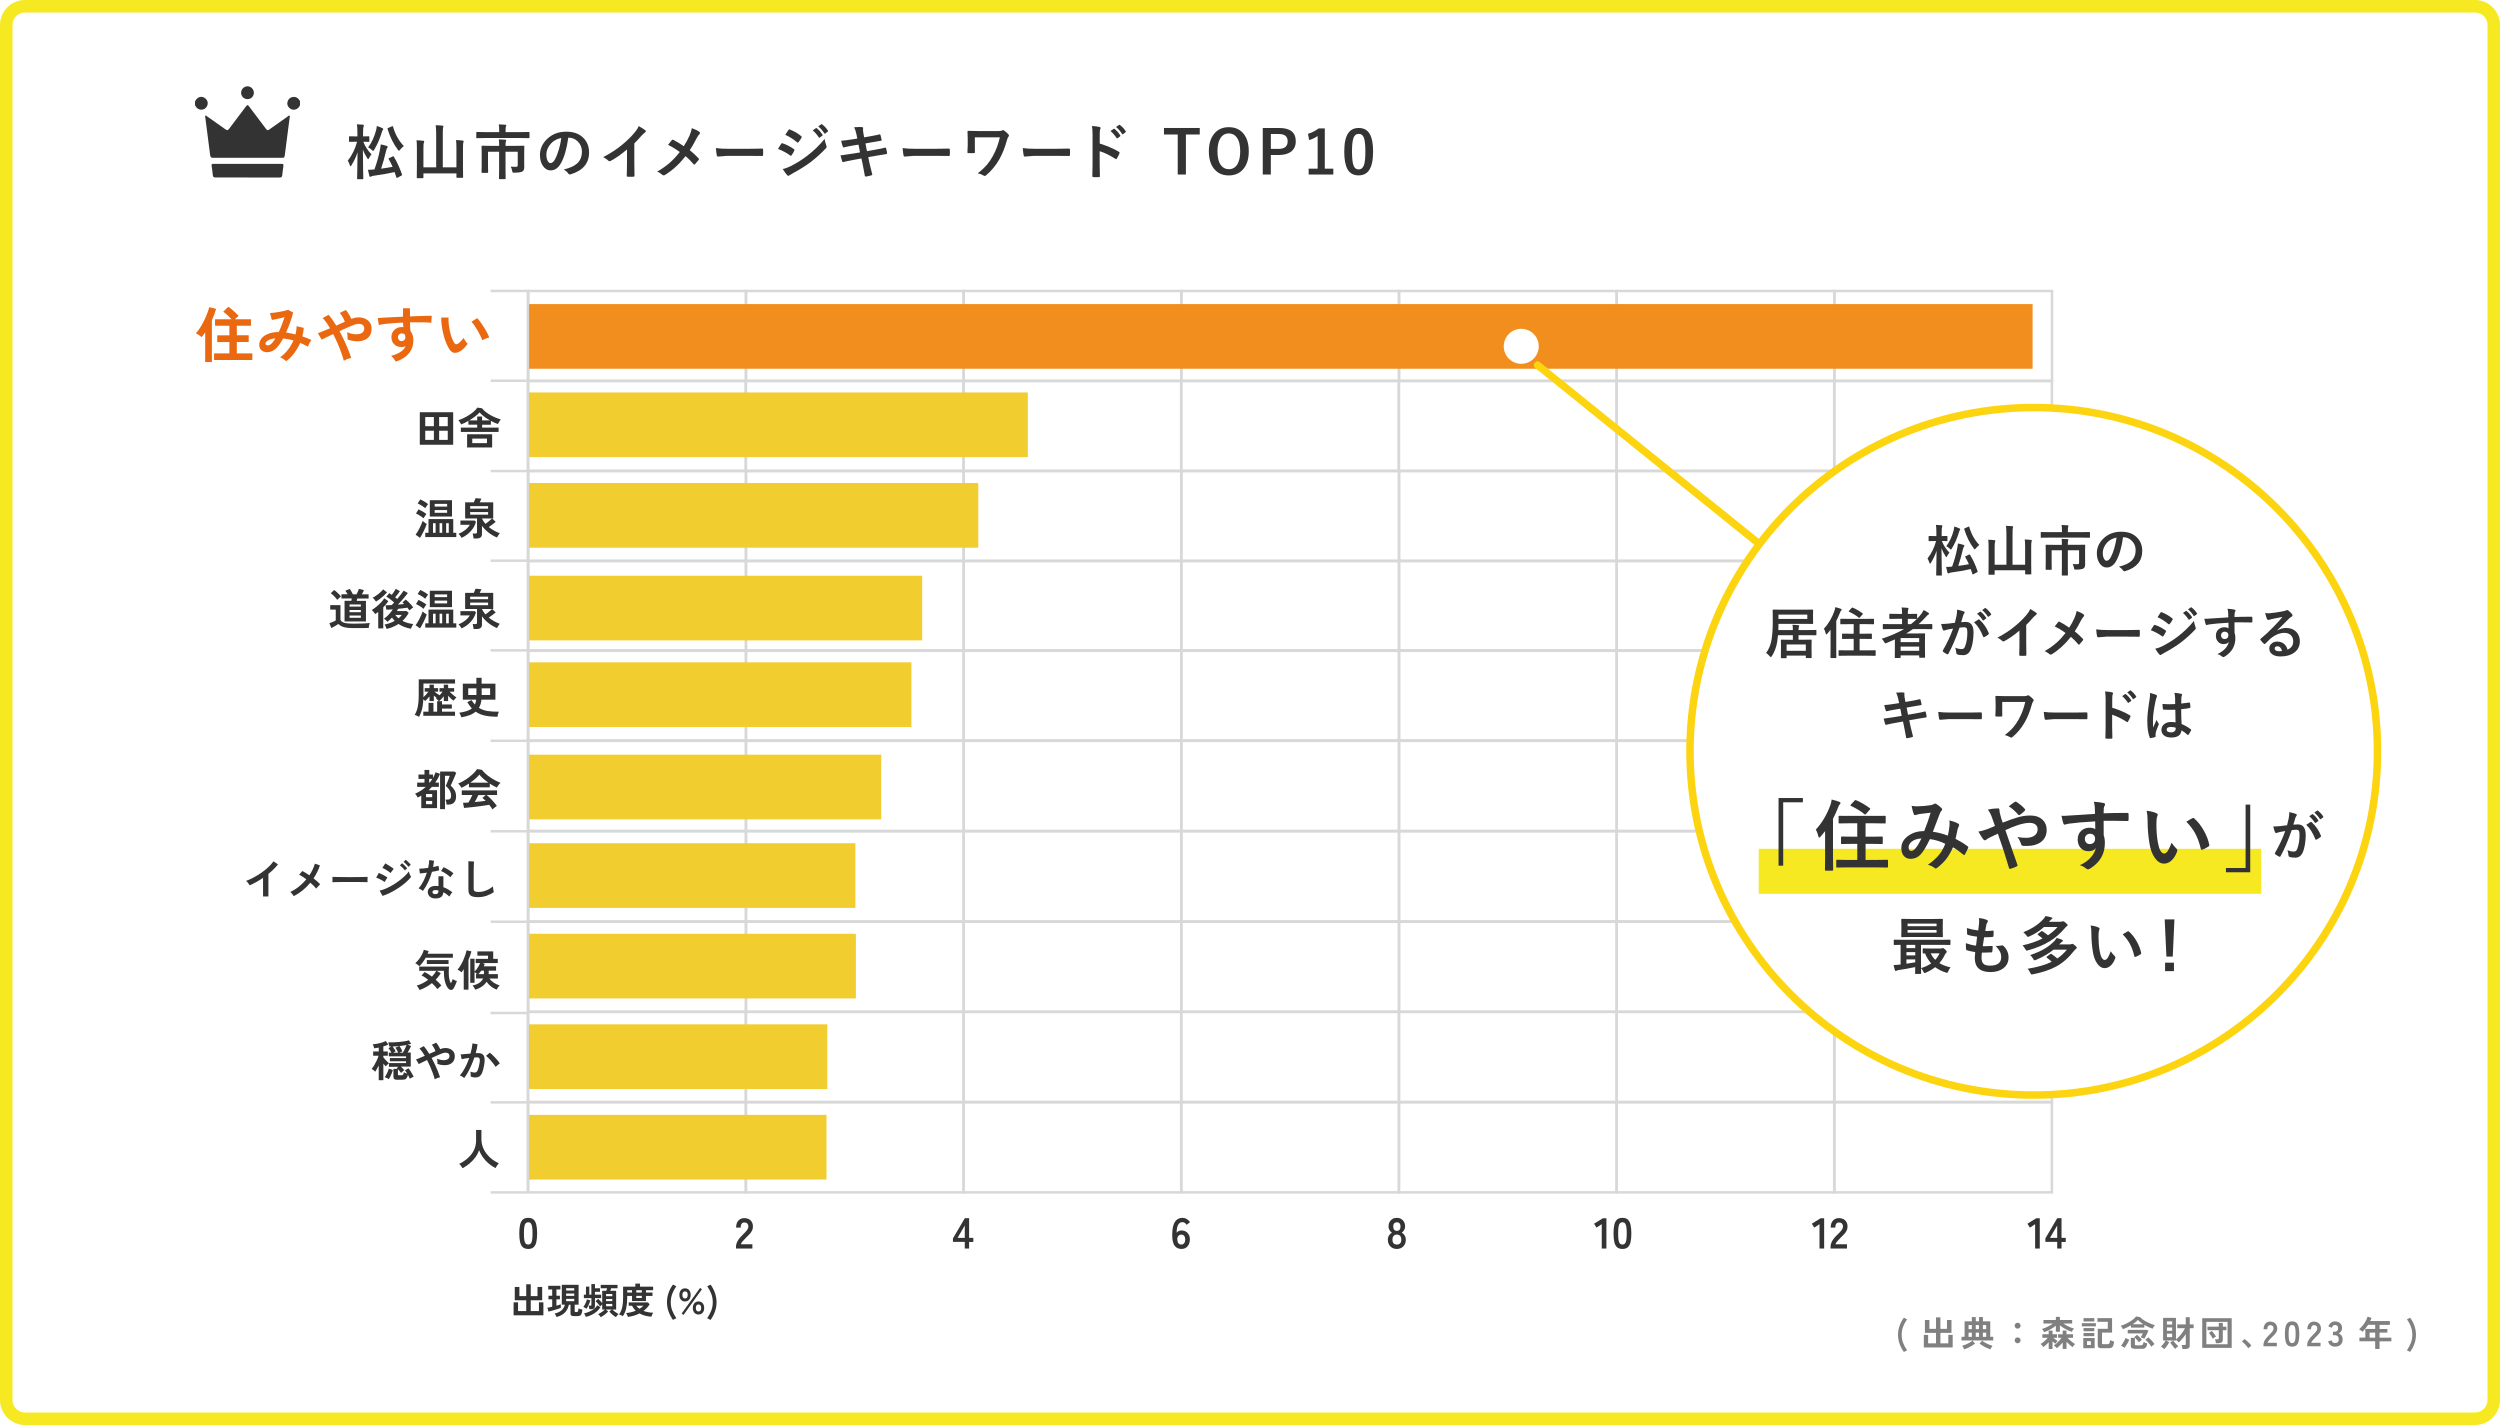 <?xml version="1.0" encoding="UTF-8"?>
<svg id="_レイヤー_6" data-name="レイヤー_6" xmlns="http://www.w3.org/2000/svg" viewBox="0 0 1000 570">
  <defs>
    <style>
      .cls-1, .cls-2 {
        fill: #fff;
      }

      .cls-3 {
        fill: #f7e921;
      }

      .cls-4 {
        fill: #f28e1e;
      }

      .cls-5 {
        fill: #ea680f;
      }

      .cls-2, .cls-6 {
        stroke: #fcd410;
        stroke-linecap: round;
        stroke-linejoin: round;
        stroke-width: 3px;
      }

      .cls-7 {
        fill: #333;
      }

      .cls-8 {
        stroke: #d8d8d8;
        stroke-miterlimit: 10;
      }

      .cls-8, .cls-6 {
        fill: none;
      }

      .cls-9 {
        fill: gray;
      }

      .cls-10 {
        fill: #f2cd30;
      }
    </style>
  </defs>
  <g>
    <rect class="cls-1" x="2.5" y="2.5" width="995" height="565" rx="7.5" ry="7.5"/>
    <path class="cls-3" d="M990,5c2.76,0,5,2.24,5,5v550c0,2.76-2.24,5-5,5H10c-2.76,0-5-2.24-5-5V10c0-2.76,2.24-5,5-5h980M990,0H10C4.48,0,0,4.48,0,10v550c0,5.52,4.48,10,10,10h980c5.52,0,10-4.48,10-10V10c0-5.52-4.48-10-10-10h0Z"/>
  </g>
  <g>
    <g>
      <g>
        <rect class="cls-8" x="385.44" y="152.32" width="87.02" height="36.02"/>
        <rect class="cls-8" x="385.49" y="368.71" width="87.02" height="36.02"/>
        <rect class="cls-8" x="385.49" y="332.53" width="87.02" height="36.02"/>
        <rect class="cls-8" x="385.49" y="296.34" width="87.02" height="36.02"/>
        <rect class="cls-8" x="385.49" y="116.4" width="87.02" height="36.02"/>
        <rect class="cls-8" x="385.49" y="260.16" width="87.02" height="36.02"/>
        <rect class="cls-8" x="385.49" y="224.3" width="87.02" height="36.02"/>
        <rect class="cls-8" x="385.49" y="188.44" width="87.02" height="36.02"/>
        <rect class="cls-8" x="385.45" y="440.92" width="87.02" height="36.02"/>
        <rect class="cls-8" x="385.45" y="404.74" width="87.02" height="36.02"/>
      </g>
      <g>
        <rect class="cls-8" x="472.51" y="152.32" width="87.02" height="36.02"/>
        <rect class="cls-8" x="472.56" y="368.71" width="87.02" height="36.02"/>
        <rect class="cls-8" x="472.56" y="332.53" width="87.02" height="36.02"/>
        <rect class="cls-8" x="472.56" y="296.34" width="87.02" height="36.02"/>
        <rect class="cls-8" x="472.56" y="116.4" width="87.02" height="36.02"/>
        <rect class="cls-8" x="472.56" y="260.16" width="87.02" height="36.02"/>
        <rect class="cls-8" x="472.56" y="224.3" width="87.02" height="36.02"/>
        <rect class="cls-8" x="472.56" y="188.44" width="87.02" height="36.02"/>
        <rect class="cls-8" x="472.53" y="440.92" width="87.02" height="36.02"/>
        <rect class="cls-8" x="472.53" y="404.74" width="87.02" height="36.02"/>
      </g>
      <g>
        <rect class="cls-8" x="733.73" y="152.32" width="87.02" height="36.02"/>
        <rect class="cls-8" x="733.78" y="368.71" width="87.02" height="36.02"/>
        <rect class="cls-8" x="733.78" y="332.53" width="87.02" height="36.02"/>
        <rect class="cls-8" x="733.78" y="296.34" width="87.02" height="36.02"/>
        <rect class="cls-8" x="733.78" y="116.4" width="87.02" height="36.02"/>
        <rect class="cls-8" x="733.78" y="260.16" width="87.02" height="36.02"/>
        <rect class="cls-8" x="733.78" y="224.3" width="87.02" height="36.02"/>
        <rect class="cls-8" x="733.78" y="188.44" width="87.02" height="36.02"/>
        <rect class="cls-8" x="733.74" y="440.92" width="87.02" height="36.02"/>
        <rect class="cls-8" x="733.74" y="404.74" width="87.02" height="36.02"/>
      </g>
      <g>
        <rect class="cls-8" x="559.58" y="152.32" width="87.02" height="36.02"/>
        <rect class="cls-8" x="559.63" y="368.71" width="87.02" height="36.02"/>
        <rect class="cls-8" x="559.63" y="332.53" width="87.02" height="36.02"/>
        <rect class="cls-8" x="559.63" y="296.34" width="87.02" height="36.02"/>
        <rect class="cls-8" x="559.63" y="116.4" width="87.02" height="36.02"/>
        <rect class="cls-8" x="559.63" y="260.16" width="87.02" height="36.02"/>
        <rect class="cls-8" x="559.63" y="224.3" width="87.02" height="36.02"/>
        <rect class="cls-8" x="559.63" y="188.44" width="87.02" height="36.02"/>
        <rect class="cls-8" x="559.6" y="440.92" width="87.02" height="36.02"/>
        <rect class="cls-8" x="559.6" y="404.74" width="87.02" height="36.02"/>
      </g>
      <g>
        <rect class="cls-8" x="646.65" y="152.32" width="87.02" height="36.02"/>
        <rect class="cls-8" x="646.71" y="368.71" width="87.02" height="36.02"/>
        <rect class="cls-8" x="646.71" y="332.53" width="87.02" height="36.02"/>
        <rect class="cls-8" x="646.71" y="296.34" width="87.02" height="36.02"/>
        <rect class="cls-8" x="646.71" y="116.4" width="87.02" height="36.02"/>
        <rect class="cls-8" x="646.71" y="260.16" width="87.02" height="36.02"/>
        <rect class="cls-8" x="646.71" y="224.3" width="87.02" height="36.02"/>
        <rect class="cls-8" x="646.71" y="188.44" width="87.02" height="36.02"/>
        <rect class="cls-8" x="646.67" y="440.92" width="87.02" height="36.02"/>
        <rect class="cls-8" x="646.67" y="404.74" width="87.02" height="36.02"/>
      </g>
      <g>
        <rect class="cls-8" x="211.29" y="152.32" width="87.02" height="36.02"/>
        <rect class="cls-8" x="211.34" y="368.71" width="87.02" height="36.02"/>
        <rect class="cls-8" x="211.34" y="332.53" width="87.02" height="36.02"/>
        <rect class="cls-8" x="211.34" y="296.34" width="87.02" height="36.02"/>
        <rect class="cls-8" x="211.34" y="116.4" width="87.02" height="36.02"/>
        <rect class="cls-8" x="211.34" y="260.16" width="87.02" height="36.02"/>
        <rect class="cls-8" x="211.34" y="224.3" width="87.02" height="36.02"/>
        <rect class="cls-8" x="211.34" y="188.44" width="87.02" height="36.02"/>
        <rect class="cls-8" x="211.31" y="440.92" width="87.02" height="36.02"/>
        <rect class="cls-8" x="211.31" y="404.74" width="87.02" height="36.02"/>
      </g>
      <g>
        <rect class="cls-8" x="298.36" y="152.32" width="87.02" height="36.02"/>
        <rect class="cls-8" x="298.42" y="368.71" width="87.02" height="36.02"/>
        <rect class="cls-8" x="298.42" y="332.53" width="87.02" height="36.02"/>
        <rect class="cls-8" x="298.42" y="296.34" width="87.02" height="36.02"/>
        <rect class="cls-8" x="298.42" y="116.4" width="87.02" height="36.02"/>
        <rect class="cls-8" x="298.42" y="260.16" width="87.02" height="36.02"/>
        <rect class="cls-8" x="298.42" y="224.3" width="87.02" height="36.02"/>
        <rect class="cls-8" x="298.42" y="188.44" width="87.02" height="36.02"/>
        <rect class="cls-8" x="298.38" y="440.92" width="87.02" height="36.02"/>
        <rect class="cls-8" x="298.38" y="404.74" width="87.02" height="36.02"/>
      </g>
    </g>
    <g>
      <path class="cls-5" d="M82.07,144.82v-11.89c-.45.69-.92,1.32-1.41,1.91-.3-.27-.67-.55-1.1-.83s-.83-.52-1.2-.73c.61-.64,1.19-1.41,1.76-2.31.57-.9,1.09-1.85,1.57-2.84.48-.99.89-1.95,1.24-2.87.35-.93.61-1.72.77-2.39l2.75.67c-.46,1.58-1.03,3.1-1.7,4.57v16.71h-2.68ZM85.63,144v-2.63h6.13v-4.55h-4.86v-2.7h4.86v-3.83h-5.74v-2.58h6.63c-.48-.51-1.03-1.05-1.65-1.63-.62-.57-1.19-1.04-1.7-1.41l2.01-1.96c.43.27.91.63,1.42,1.06s1.02.89,1.51,1.34c.49.45.9.87,1.23,1.23-.21.16-.45.37-.72.62-.27.26-.53.5-.79.74h6.44v2.58h-5.67v3.83h4.76v2.7h-4.76v4.55h6.2v2.63h-15.29Z"/>
      <path class="cls-5" d="M114.43,144.46c-.26-.27-.63-.56-1.11-.87s-.91-.54-1.28-.68c1.13-.78,2.16-1.76,3.08-2.93.92-1.17,1.67-2.44,2.26-3.79-.69-.21-1.38-.38-2.08-.51s-1.39-.24-2.06-.3c-.42.78-.84,1.5-1.28,2.14s-.88,1.19-1.33,1.64c-.67.69-1.4,1.16-2.19,1.44-.79.27-1.55.35-2.27.23s-1.32-.43-1.78-.92c-.46-.49-.69-1.16-.69-1.99,0-.93.3-1.77.91-2.54.61-.77,1.49-1.38,2.64-1.84,1.16-.46,2.57-.71,4.25-.74.43-.91.85-1.87,1.24-2.9.4-1.02.76-2.03,1.08-3.04-.59.16-1.21.32-1.85.47-.65.15-1.25.28-1.82.4-.57.11-1.03.19-1.4.24l-.77-2.75c.41-.02.95-.06,1.6-.14.65-.08,1.34-.18,2.07-.31.73-.13,1.41-.26,2.06-.41.65-.14,1.16-.29,1.54-.43l2.01,1.08c-.27,1.12-.65,2.39-1.15,3.81-.5,1.42-1.06,2.82-1.7,4.19.61.08,1.22.18,1.85.31s1.27.28,1.93.45c.14-.56.25-1.11.33-1.66.08-.55.13-1.1.14-1.64l2.85.69c-.08,1.12-.27,2.25-.57,3.4.64.21,1.26.43,1.88.67.61.24,1.2.49,1.76.77-.16.19-.33.45-.53.77-.19.32-.36.65-.51.99-.15.34-.28.64-.37.9-.49-.27-1-.54-1.52-.8-.52-.26-1.05-.5-1.59-.71-.62,1.45-1.41,2.82-2.37,4.1-.96,1.28-2.04,2.37-3.26,3.24ZM106.19,137.57c.03.21.17.37.41.49.24.12.54.14.9.06.36-.08.75-.32,1.16-.72.22-.22.46-.51.72-.86.25-.35.51-.75.77-1.2-1.36.14-2.37.44-3.04.87-.67.44-.97.89-.91,1.35Z"/>
      <path class="cls-5" d="M137.5,144.29c-.22-.93-.55-1.98-.97-3.17-.42-1.19-.91-2.43-1.47-3.72-.56-1.29-1.16-2.55-1.79-3.78-1.01.46-1.92.9-2.74,1.3-.82.41-1.44.72-1.85.95l-1.53-2.56c.53-.21,1.22-.49,2.08-.84.86-.35,1.79-.74,2.78-1.17-.49-.85-.99-1.62-1.48-2.31-.49-.69-.98-1.29-1.46-1.78l2.35-1.29c.51.56,1.02,1.2,1.54,1.94s1.03,1.52,1.54,2.37c.61-.27,1.2-.54,1.79-.8.59-.26,1.14-.51,1.65-.73-.13-.37-.3-.77-.51-1.21-.22-.44-.45-.87-.72-1.28s-.53-.76-.8-1.03l2.39-1.2c.26.26.53.6.81,1.03s.56.87.81,1.33c.26.45.46.87.6,1.23.99-.42,1.97-.62,2.93-.62s1.84.18,2.62.53c.78.35,1.4.86,1.87,1.53.46.67.69,1.48.69,2.42,0,1.21-.27,2.2-.81,2.97-.54.77-1.27,1.32-2.19,1.66-.92.34-1.95.49-3.09.44-1.14-.05-2.31-.28-3.51-.69.02-.24.02-.55,0-.92-.02-.37-.04-.75-.07-1.11-.03-.37-.08-.67-.14-.91.73.33,1.5.57,2.3.72s1.54.17,2.24.07c.69-.1,1.26-.33,1.69-.71s.65-.91.65-1.59c0-.59-.2-1.04-.59-1.35s-.91-.47-1.54-.48c-.64,0-1.33.14-2.08.44-.69.27-1.54.63-2.55,1.06-1.01.44-2.06.91-3.15,1.42.67,1.23,1.3,2.48,1.9,3.76.6,1.28,1.14,2.51,1.62,3.71s.87,2.28,1.17,3.25c-.27.05-.59.13-.97.25-.38.12-.74.25-1.1.41-.36.15-.66.31-.9.47Z"/>
      <path class="cls-5" d="M158.3,144.65c-.19-.32-.45-.7-.77-1.15-.32-.45-.69-.83-1.1-1.15,1.69-.48,2.99-1.03,3.9-1.66.91-.63,1.54-1.38,1.89-2.24-.51.26-1.02.38-1.53.38-1.21,0-2.19-.34-2.93-1.03-.74-.69-1.14-1.61-1.19-2.78-.03-.8.13-1.51.48-2.14.35-.63.85-1.13,1.48-1.5.64-.37,1.36-.55,2.18-.55.13,0,.24,0,.34.01.1,0,.2.02.31.04-.03-.29-.06-.58-.1-.89-.03-.3-.05-.62-.05-.96-1.29.05-2.55.12-3.78.22-1.23.1-2.35.2-3.37.32-1.02.12-1.87.26-2.54.42l-.41-2.78c.57-.05,1.38-.1,2.42-.16,1.04-.06,2.22-.12,3.55-.18,1.33-.06,2.71-.13,4.13-.19v-3.37h2.78v3.25c1.24-.05,2.43-.09,3.57-.13,1.13-.04,2.15-.07,3.04-.1.89-.02,1.6-.03,2.11-.01l-.19,2.8c-.93-.11-2.15-.18-3.67-.2s-3.14-.02-4.85.01c0,.57.02,1.16.06,1.75.04.59.08,1.16.11,1.7.78.93,1.17,2.15,1.17,3.69,0,2.12-.61,3.91-1.84,5.35s-2.96,2.52-5.19,3.22ZM160.71,136.44c.45-.03.8-.18,1.05-.45.25-.27.38-.62.38-1.05,0-.14-.01-.3-.04-.47s-.05-.35-.08-.54c-.33-.38-.76-.57-1.27-.57-.45,0-.82.14-1.12.43-.3.29-.45.65-.43,1.1,0,.46.14.84.42,1.14.28.3.64.44,1.09.42Z"/>
      <path class="cls-5" d="M183.91,140.58c-.8.45-1.55.63-2.25.54s-1.32-.54-1.87-1.35c-.49-.77-.95-1.67-1.36-2.7-.42-1.04-.77-2.14-1.06-3.3-.3-1.16-.52-2.33-.67-3.49-.15-1.16-.22-2.26-.2-3.28l2.92.02c-.05.78-.02,1.64.07,2.56.1.93.25,1.86.45,2.8.21.94.45,1.82.74,2.62.29.81.6,1.48.93,2.02.22.38.47.6.73.66.26.06.55-.01.85-.2.38-.25.79-.61,1.21-1.05.42-.45.78-.88,1.06-1.29.08.24.21.51.4.81.18.3.38.6.6.89s.41.52.59.69c-.43.64-.92,1.23-1.47,1.77-.55.54-1.1.97-1.66,1.29ZM192.95,136.11c-.16-.46-.41-1.04-.74-1.72-.33-.69-.72-1.4-1.15-2.14-.43-.74-.86-1.43-1.29-2.06-.43-.63-.83-1.12-1.2-1.47l2.3-1.46c.4.4.84.93,1.33,1.6.49.67.97,1.38,1.44,2.14.47.76.89,1.49,1.26,2.2.37.71.63,1.31.79,1.81-.49.1-.99.25-1.5.45-.5.21-.91.42-1.23.65Z"/>
    </g>
    <g>
      <path class="cls-7" d="M167.92,177.9v-13.01h13.35v13.01h-13.35ZM170.1,170.48h3.45v-3.66h-3.45v3.66ZM170.1,175.96h3.45v-3.67h-3.45v3.67ZM175.65,170.48h3.45v-3.66h-3.45v3.66ZM175.65,175.96h3.45v-3.67h-3.45v3.67Z"/>
      <path class="cls-7" d="M184.34,172.76v-1.72h6.54v-1.16h-3.52v-1.52c-.49.29-.99.55-1.47.79-.49.24-.96.45-1.42.62-.1-.23-.27-.52-.49-.86-.22-.35-.43-.62-.63-.83.68-.22,1.4-.51,2.16-.88.76-.37,1.49-.78,2.21-1.24.71-.46,1.35-.94,1.92-1.45.56-.51,1-1,1.31-1.48l1.88.29c.38.51.86.99,1.45,1.45s1.23.89,1.92,1.28c.7.39,1.4.73,2.11,1.03.71.29,1.39.53,2.04.72-.22.22-.44.51-.66.87-.22.36-.4.68-.53.94-.93-.33-1.87-.75-2.81-1.26v1.54h-3.5v1.16h6.59v1.72h-15.08ZM186.84,178.98v-5.28h10.02v5.28h-10.02ZM187.72,168.15h3.16v-1.54h1.95v1.54h3.16c-.8-.45-1.57-.94-2.29-1.48-.72-.54-1.34-1.11-1.87-1.71-.45.51-1.04,1.04-1.77,1.6-.73.56-1.51,1.09-2.34,1.59ZM188.91,177.26h5.88v-1.83h-5.88v1.83Z"/>
    </g>
    <g>
      <path class="cls-7" d="M168,215.14l-1.76-1.26c.26-.34.53-.75.81-1.22.28-.47.54-.96.8-1.47s.49-1.01.71-1.51.38-.94.49-1.33c.1.1.25.24.45.4.2.16.41.32.63.47.22.15.41.27.56.36-.13.4-.3.85-.51,1.35-.21.5-.45,1.01-.7,1.53s-.51,1.01-.76,1.47-.49.87-.72,1.22ZM169.42,207.32c-.21-.18-.49-.4-.85-.66s-.74-.5-1.13-.73c-.39-.24-.74-.42-1.04-.54l1.02-1.66c.51.24,1.06.53,1.65.87.59.34,1.09.68,1.49,1.01-.09.1-.22.27-.37.49-.16.22-.3.45-.45.67-.14.22-.25.41-.32.54ZM170.09,203.29c-.2-.18-.47-.4-.84-.66s-.74-.49-1.14-.72c-.4-.23-.74-.41-1.04-.53l1.03-1.62c.31.13.67.3,1.08.53s.8.47,1.18.71c.38.24.67.45.88.64-.09.1-.22.26-.37.48-.16.22-.31.44-.46.66-.15.22-.26.39-.33.52ZM170.11,214.83v-1.71h1.29v-5.49h9.9v5.49h1.22v1.71h-12.42ZM171.92,206.62v-6.55h8.88v6.55h-8.88ZM173.2,213.12h1.05v-3.85h-1.05v3.85ZM173.87,202.63h4.98v-1.09h-4.98v1.09ZM173.87,205.13h4.98v-1.1h-4.98v1.1ZM175.83,213.12h1.05v-3.85h-1.05v3.85ZM178.46,213.12h1.05v-3.85h-1.05v3.85Z"/>
      <path class="cls-7" d="M184.63,215.14c-.13-.24-.31-.53-.56-.86-.25-.33-.47-.59-.66-.76.95-.37,1.84-.87,2.65-1.51.81-.64,1.43-1.33,1.85-2.08h-3.74v-1.71h5.67l.55.5c-.39,1.4-1.09,2.66-2.1,3.77-1.01,1.11-2.23,1.99-3.66,2.65ZM189.43,215.38c-.02-.29-.07-.62-.14-1.01-.07-.39-.14-.7-.22-.96h1.1c.24,0,.41-.04.5-.12s.14-.23.14-.45v-5.45h-4.76v-6.47h3.47c.13-.26.26-.55.39-.87.13-.32.24-.58.32-.78l2.33.19c-.07.17-.17.4-.29.67s-.25.54-.38.79h5.4v6.47h-.45l1.45,1.35c-.33.29-.76.62-1.28,1-.52.38-1.02.74-1.5,1.07.64.53,1.34,1.01,2.1,1.43.75.43,1.52.77,2.29,1.04-.18.25-.38.54-.6.86s-.38.61-.51.86c-1.22-.51-2.34-1.16-3.37-1.97-1.03-.81-1.91-1.71-2.63-2.7v3.23c0,.63-.18,1.1-.54,1.39-.36.29-.92.44-1.66.44h-1.14ZM188.06,203.46h7.18v-1h-7.18v1ZM188.06,205.86h7.18v-1.04h-7.18v1.04ZM194.17,209.55c.31-.22.63-.46.97-.72s.65-.52.95-.78.53-.47.71-.66h-4.02v.02c.16.36.36.72.6,1.08.24.36.5.72.8,1.06Z"/>
    </g>
    <g>
      <path class="cls-7" d="M141.58,251.24c-1.22,0-2.22-.06-3.01-.18-.79-.12-1.43-.3-1.93-.55-.5-.25-.93-.55-1.3-.92-.21.16-.49.34-.84.54-.35.2-.7.4-1.06.6-.36.2-.66.36-.9.5l-.79-1.95c.2-.07.46-.17.79-.29.33-.13.67-.26,1-.41s.59-.27.76-.39v-4.36h-2.21v-1.79h4.09v5.9c.14.37.41.66.81.89.4.22.98.39,1.72.48s1.7.15,2.86.15c1.47,0,2.74-.02,3.79-.07,1.06-.05,1.91-.11,2.57-.21-.06.13-.12.32-.19.58-.07.26-.13.52-.17.79-.05.27-.07.49-.09.66-.32,0-.74,0-1.26,0s-1.07.01-1.65.02c-.58,0-1.14,0-1.66,0h-1.35ZM134.92,239.96c-.2-.29-.44-.6-.74-.93-.3-.33-.61-.66-.94-.97-.33-.31-.64-.57-.94-.78l1.38-1.28c.28.18.59.43.93.74.35.31.68.63,1,.96.32.33.58.62.78.87-.12.08-.27.21-.47.39-.2.18-.39.36-.57.54-.18.18-.33.33-.43.45ZM137.82,248.56v-8.23h2.71c.03-.15.07-.31.1-.47.03-.17.06-.32.09-.47h-4.14v-1.67h2.47c-.15-.26-.31-.53-.47-.79-.16-.26-.3-.48-.43-.66l1.74-.71c.2.25.42.59.66,1.02.25.43.45.8.61,1.14h1.47c.16-.32.34-.69.53-1.11.19-.42.32-.77.41-1.06l2.02.5c-.09.22-.22.48-.37.79s-.31.6-.47.89h2.69v1.67h-4.55c-.03.15-.07.31-.1.47-.03.17-.07.33-.1.47h3.69v8.23h-8.54ZM139.82,242.65h4.52v-.86h-4.52v.86ZM139.82,244.87h4.52v-.88h-4.52v.88ZM139.82,247.11h4.52v-.9h-4.52v.9Z"/>
      <path class="cls-7" d="M151.29,251.36v-6.59c-.21.15-.41.3-.61.45-.2.15-.41.29-.61.41-.18-.26-.41-.56-.66-.89-.26-.33-.5-.57-.72-.72.6-.37,1.22-.81,1.85-1.32s1.23-1.06,1.79-1.64c.55-.58,1.01-1.15,1.36-1.72l1.66,1.12c-.56.83-1.25,1.65-2.05,2.47v8.42h-2ZM150.39,240.63c-.14-.23-.33-.49-.58-.79-.25-.3-.5-.55-.75-.74.35-.17.72-.39,1.14-.66.41-.27.82-.57,1.22-.89.4-.32.76-.64,1.09-.96.33-.32.58-.6.77-.85l1.52,1.21c-.38.44-.82.89-1.32,1.35-.5.46-1.02.89-1.54,1.29s-1.04.75-1.54,1.05ZM154.64,251.58c-.07-.23-.18-.53-.34-.89-.16-.36-.32-.65-.49-.87.66-.11,1.34-.3,2.04-.55.71-.25,1.38-.56,2.03-.91-.2-.21-.38-.42-.56-.65-.18-.22-.35-.46-.51-.7-.29.33-.59.65-.91.94-.32.29-.63.55-.94.77-.17-.23-.39-.46-.64-.68-.25-.22-.49-.41-.72-.56.64-.45,1.28-1.01,1.91-1.67s1.16-1.36,1.61-2.07c-.55.05-1.05.08-1.5.11-.45.03-.81.04-1.07.04l-.33-1.78c.3,0,.66,0,1.09-.03.43-.02.89-.04,1.38-.06.13-.13.27-.28.44-.45.17-.17.34-.36.53-.57-.29-.26-.62-.55-.99-.85-.37-.3-.75-.58-1.12-.85-.37-.27-.71-.48-1.01-.63l1.16-1.4c.16.09.32.2.49.31.17.11.34.24.53.36.28-.37.56-.77.86-1.21.3-.44.55-.83.74-1.19l1.64.9c-.24.38-.54.8-.89,1.26-.35.46-.69.87-1.01,1.24.15.12.29.23.43.34.14.11.27.22.4.32.52-.61,1.01-1.22,1.49-1.84.48-.61.84-1.12,1.1-1.51l1.66.97c-.3.39-.67.86-1.12,1.4-.45.54-.92,1.1-1.41,1.66-.49.57-.97,1.09-1.43,1.56.45-.03.89-.07,1.31-.11.43-.04.82-.08,1.19-.11-.24-.25-.48-.47-.71-.66l1.31-1.14c.33.24.69.55,1.08.93.39.38.75.77,1.1,1.16.34.4.62.75.83,1.06-.12.07-.27.18-.47.34s-.4.31-.6.47c-.2.16-.34.29-.45.4-.1-.16-.22-.33-.36-.52-.14-.18-.29-.38-.45-.59-.45.08-1,.16-1.65.23-.65.07-1.33.15-2.03.22-.08.15-.16.3-.25.44-.09.14-.18.3-.27.46h3.88l.85.74c-.35.61-.72,1.18-1.14,1.72-.41.53-.87,1.03-1.36,1.47,1.29.68,2.73,1.1,4.31,1.26-.2.29-.38.61-.54.97-.17.36-.3.66-.39.91-.9-.15-1.77-.38-2.61-.7-.85-.32-1.62-.72-2.34-1.2-.67.43-1.39.8-2.18,1.14s-1.65.61-2.58.83ZM159.4,247.34c.26-.22.51-.44.73-.66.22-.22.42-.46.58-.72h-2.6c.37.52.8.98,1.29,1.38Z"/>
      <path class="cls-7" d="M168,251.36l-1.76-1.26c.26-.34.53-.75.81-1.22.28-.47.54-.96.8-1.47s.49-1.01.71-1.51.38-.94.49-1.33c.1.1.25.24.45.4.2.16.41.32.63.47.22.15.41.27.56.36-.13.4-.3.85-.51,1.35-.21.5-.45,1.01-.7,1.53s-.51,1.01-.76,1.47-.49.87-.72,1.22ZM169.42,243.54c-.21-.18-.49-.4-.85-.66s-.74-.5-1.13-.73c-.39-.24-.74-.42-1.04-.54l1.02-1.66c.51.24,1.06.53,1.65.87.59.34,1.09.68,1.49,1.01-.09.1-.22.27-.37.49-.16.22-.3.45-.45.67-.14.22-.25.41-.32.54ZM170.09,239.51c-.2-.18-.47-.4-.84-.66s-.74-.49-1.14-.72c-.4-.23-.74-.41-1.04-.53l1.03-1.62c.31.13.67.3,1.08.53.41.23.8.47,1.18.71.38.24.67.45.88.64-.09.1-.22.26-.37.48-.16.22-.31.44-.46.66-.15.22-.26.39-.33.52ZM170.11,251.05v-1.71h1.29v-5.49h9.9v5.49h1.22v1.71h-12.42ZM171.92,242.84v-6.55h8.88v6.55h-8.88ZM173.2,249.34h1.05v-3.85h-1.05v3.85ZM173.87,238.85h4.98v-1.09h-4.98v1.09ZM173.87,241.35h4.98v-1.1h-4.98v1.1ZM175.83,249.34h1.05v-3.85h-1.05v3.85ZM178.46,249.34h1.05v-3.85h-1.05v3.85Z"/>
      <path class="cls-7" d="M184.63,251.36c-.13-.24-.31-.53-.56-.86-.25-.33-.47-.59-.66-.76.95-.37,1.84-.87,2.65-1.51.81-.64,1.43-1.33,1.85-2.08h-3.74v-1.71h5.67l.55.5c-.39,1.4-1.09,2.66-2.1,3.77-1.01,1.11-2.23,1.99-3.66,2.65ZM189.43,251.6c-.02-.29-.07-.62-.14-1.01-.07-.39-.14-.7-.22-.96h1.1c.24,0,.41-.04.5-.12s.14-.23.14-.45v-5.45h-4.76v-6.47h3.47c.13-.26.26-.55.39-.87.13-.32.24-.58.32-.78l2.33.19c-.07.17-.17.4-.29.67-.13.28-.25.54-.38.79h5.4v6.47h-.45l1.45,1.35c-.33.29-.76.62-1.28,1-.52.38-1.02.74-1.5,1.07.64.53,1.34,1.01,2.1,1.43.75.43,1.52.77,2.29,1.04-.18.25-.38.54-.6.86s-.38.61-.51.86c-1.22-.51-2.34-1.16-3.37-1.97-1.03-.81-1.91-1.71-2.63-2.7v3.23c0,.63-.18,1.1-.54,1.39-.36.29-.92.44-1.66.44h-1.14ZM188.06,239.68h7.18v-1h-7.18v1ZM188.06,242.08h7.18v-1.04h-7.18v1.04ZM194.17,245.77c.31-.22.63-.46.97-.72s.65-.52.95-.78.53-.47.71-.66h-4.02v.02c.16.36.36.72.6,1.08.24.36.5.72.8,1.06Z"/>
    </g>
    <g>
      <path class="cls-7" d="M167.64,286.77c-.25-.16-.55-.33-.89-.49s-.63-.28-.87-.34c.37-.6.67-1.26.91-1.98.24-.72.41-1.6.53-2.63.12-1.03.18-2.29.18-3.77v-5.83h14.52v1.69h-12.64v4.82c0,.22,0,.45-.02.66.37-.32.72-.68,1.07-1.08.35-.4.65-.78.91-1.15h-1.45v-1.43h1.91v-1.38h1.74v1.38h1.69v1.43h-1.45c.29.24.63.5,1.02.77.39.27.74.49,1.03.66.23-.23.45-.47.65-.72.2-.25.38-.49.54-.71h-1.21v-1.43h1.71v-1.38h1.74v1.38h2.4v1.43h-1.81c.23.25.5.52.82.81.32.29.64.56.97.83.33.26.65.5.95.69-.18.15-.4.36-.65.62-.25.26-.43.48-.56.66-.31-.23-.66-.52-1.04-.86-.38-.35-.74-.72-1.09-1.14v2.16h-1.74v-1.92c-.29.36-.59.7-.9,1.04-.31.34-.62.64-.93.91h1.12v1.33h3.93v1.64h-3.93v1.22h5.21v1.67h-12.69v-1.67h2.09v-3.52h1.97v3.52h1.47v-4.19h.71c-.15-.17-.33-.36-.54-.55s-.42-.35-.63-.47c.06-.05.11-.09.16-.12.05-.03.1-.07.15-.12-.37-.3-.75-.62-1.16-.97v2.19h-1.74v-1.88c-.56.72-1.15,1.35-1.76,1.86-.2-.24-.43-.48-.71-.71-.05,1.04-.14,1.96-.27,2.76s-.32,1.55-.55,2.23c-.24.68-.53,1.37-.89,2.06Z"/>
      <path class="cls-7" d="M184.54,286.92c-.09-.26-.21-.58-.36-.93s-.3-.66-.47-.91c1.1-.16,2.08-.37,2.92-.63s1.55-.62,2.11-1.08c-.32-.36-.64-.74-.94-1.16-.3-.42-.6-.88-.89-1.37l1.67-.83c.22.35.44.66.67.96s.47.57.71.84c.26-.55.44-1.2.52-1.95h-5.35v-6.4h5.42v-2.35h2.1v2.35h5.52v6.4h-5.59c-.07.66-.19,1.25-.36,1.79-.17.54-.39,1.04-.66,1.48,1.07.67,2.26,1.1,3.58,1.29,1.32.19,2.78.27,4.39.25-.13.29-.24.64-.35,1.04-.11.41-.18.74-.2,1.01-1.86-.02-3.51-.18-4.93-.47-1.43-.29-2.69-.82-3.79-1.59-.7.6-1.54,1.08-2.5,1.43-.97.36-2.04.63-3.23.83ZM187.29,277.99h3.28v-2.67h-3.28v2.67ZM192.67,277.99h3.38v-2.67h-3.38v2.67Z"/>
    </g>
    <g>
      <path class="cls-7" d="M176.03,323.63v-14.09c-.25.6-.54,1.19-.86,1.78s-.67,1.16-1.05,1.71h1.43v1.71h-2.79c-.2.23-.4.45-.62.67s-.44.44-.67.66h3.35v7.18h-6.31v-4.98c-.23.13-.46.25-.7.38-.24.13-.48.25-.73.38-.09-.23-.24-.5-.46-.81-.21-.31-.41-.56-.59-.74.78-.33,1.53-.73,2.25-1.18.72-.45,1.39-.97,2.03-1.54h-3.45v-1.71h2.93v-1.48h-2.4v-1.74h2.4v-1.86h1.92v1.86h1.48v1.38c.2-.37.38-.74.56-1.12.18-.38.34-.77.49-1.17l1.81.64v-.95h5.67l.78.53c-.09.22-.21.51-.36.87s-.32.75-.5,1.17c-.18.42-.37.83-.54,1.24s-.34.77-.49,1.1-.26.56-.34.72c.59.51,1.09,1.11,1.52,1.8.43.7.64,1.54.64,2.53,0,1.06-.26,1.87-.79,2.43s-1.29.85-2.29.85h-.71c-.02-.29-.08-.63-.16-1.03-.09-.4-.18-.72-.28-.97h.74c1,0,1.5-.47,1.5-1.4,0-.84-.18-1.58-.53-2.23-.36-.64-.89-1.26-1.6-1.86.07-.16.18-.42.34-.78.16-.36.32-.76.49-1.19.17-.43.33-.84.47-1.22.14-.38.24-.67.28-.86h-1.9v13.35h-1.91ZM170.42,318.88h2.45v-1.28h-2.45v1.28ZM170.42,321.68h2.45v-1.31h-2.45v1.31ZM171.68,313.02h.22c.2-.23.38-.47.55-.72s.33-.51.48-.76h-1.26v1.48Z"/>
      <path class="cls-7" d="M184.58,315.12c-.08-.16-.2-.35-.35-.57-.15-.22-.31-.43-.48-.64s-.33-.37-.48-.5c.71-.28,1.45-.64,2.2-1.08.75-.44,1.48-.93,2.18-1.47.7-.54,1.33-1.08,1.88-1.64.55-.56.98-1.08,1.28-1.58l1.95.28c.37.5.84,1,1.41,1.52.58.52,1.2,1.01,1.89,1.48.68.47,1.38.89,2.1,1.27.71.38,1.4.69,2.05.93-.17.14-.36.32-.55.56-.2.24-.38.47-.54.72-.17.24-.29.45-.37.62-.45-.2-.91-.43-1.39-.69-.48-.26-.96-.55-1.44-.86v1.47h-8.33v-1.52c-.53.36-1.05.68-1.57.97-.52.29-1,.54-1.43.73ZM196.97,323.78c-.14-.26-.32-.56-.54-.88-.22-.32-.47-.65-.75-.98-.53.09-1.14.19-1.83.29s-1.42.21-2.19.31c-.77.1-1.53.2-2.29.28-.75.09-1.45.16-2.1.22-.65.06-1.21.11-1.66.15l-.4-2.05c.25,0,.57,0,.94-.03.37-.02.78-.04,1.22-.08.26-.4.54-.88.82-1.43s.53-1.08.75-1.57h-4.24v-1.85h14.13v1.85h-4.16c.31.24.66.55,1.04.91s.76.76,1.16,1.18c.39.42.75.83,1.08,1.23.33.4.59.75.79,1.05-.15.09-.34.22-.57.4-.23.17-.45.35-.67.53-.22.18-.39.33-.5.46ZM188.07,313.07h7.28c-.7-.48-1.37-1-2-1.56-.63-.56-1.17-1.12-1.6-1.68-.39.52-.91,1.06-1.57,1.63s-1.36,1.11-2.1,1.61ZM189.89,320.82c.77-.07,1.54-.15,2.29-.23.76-.09,1.45-.17,2.07-.25-.49-.51-.93-.9-1.31-1.17l1.35-1.14h-2.95c-.2.45-.42.92-.68,1.41-.26.49-.52.95-.77,1.39Z"/>
    </g>
    <g>
      <path class="cls-7" d="M105.22,358.61v-7.47c-.87.6-1.77,1.15-2.68,1.66s-1.81.96-2.68,1.34c-.09-.17-.22-.37-.38-.6-.16-.23-.33-.45-.51-.67-.18-.22-.35-.39-.53-.52,1-.36,2.04-.82,3.1-1.4s2.1-1.21,3.1-1.92c.99-.7,1.91-1.44,2.73-2.21.83-.77,1.5-1.54,2.02-2.29l1.79,1.22c-.49.66-1.07,1.3-1.72,1.94-.65.64-1.35,1.26-2.1,1.85v9.06h-2.16Z"/>
      <path class="cls-7" d="M117.5,358.45c-.15-.24-.36-.54-.63-.88s-.52-.61-.75-.79c1.23-.58,2.39-1.3,3.48-2.17,1.09-.87,2.07-1.83,2.94-2.88-.53-.4-1.04-.76-1.54-1.09-.49-.32-.94-.58-1.33-.76l1.24-1.47c.43.2.88.44,1.36.74s.97.62,1.47.97c.51-.75.95-1.52,1.32-2.31.37-.79.67-1.58.89-2.35l2.02.69c-.61,1.84-1.46,3.57-2.55,5.19.52.41,1.01.83,1.47,1.23s.85.79,1.17,1.15c-.16.14-.34.31-.54.53s-.39.43-.58.64c-.18.21-.33.4-.45.56-.28-.35-.62-.72-1.03-1.14s-.85-.83-1.32-1.24c-.91,1.1-1.92,2.12-3.04,3.04-1.12.92-2.32,1.7-3.6,2.35Z"/>
      <path class="cls-7" d="M132.96,352.9c.01-.16.02-.38.02-.66v-.83c0-.28,0-.49-.02-.66.22.01.61.02,1.16.03.56.01,1.22.02,2,.03.78.01,1.61.02,2.49.03.89,0,1.77,0,2.66,0s1.72,0,2.51-.02c.79-.01,1.47-.02,2.04-.03s.98-.03,1.22-.05c-.01.15-.02.36-.03.64,0,.28,0,.55,0,.84s0,.5,0,.65c-.29-.01-.71-.02-1.27-.03-.56-.01-1.21-.02-1.95-.03-.74-.01-1.53-.02-2.36-.02h-2.53c-.85,0-1.66,0-2.43.02-.77.01-1.46.02-2.08.03-.62.01-1.1.03-1.46.05Z"/>
      <path class="cls-7" d="M153.85,352.78c-.22-.18-.54-.39-.96-.62-.42-.23-.85-.45-1.29-.66-.44-.21-.82-.37-1.13-.47l1.07-1.86c.33.13.72.3,1.16.52.44.22.87.44,1.29.67s.74.43.98.6l-1.12,1.83ZM153.02,358.37l-1.17-2.12c.83-.18,1.69-.47,2.6-.87s1.8-.86,2.7-1.4c.9-.53,1.75-1.11,2.57-1.73.82-.61,1.55-1.24,2.21-1.86.66-.63,1.19-1.23,1.6-1.8.05.21.12.45.23.74.11.29.23.56.35.83.13.26.24.47.33.62-.58.72-1.29,1.46-2.13,2.19-.85.74-1.77,1.45-2.79,2.13s-2.07,1.31-3.18,1.87c-1.11.56-2.22,1.03-3.32,1.4ZM156.23,349.21c-.14-.14-.35-.3-.63-.5-.28-.2-.59-.4-.93-.61-.34-.21-.66-.41-.97-.58-.3-.17-.55-.3-.75-.38l1.17-1.79c.23.11.5.27.82.47.32.2.64.4.97.61.33.21.63.42.91.61.28.2.5.36.66.48l-1.26,1.69ZM161.92,348.14c-.24-.35-.55-.71-.93-1.1-.38-.39-.72-.7-1.02-.93l.88-.83c.17.14.39.33.65.59.26.25.51.51.77.77s.45.48.59.66l-.93.85ZM163.38,346.74c-.24-.33-.55-.7-.94-1.09-.39-.39-.73-.7-1.03-.91l.88-.83c.18.13.41.31.66.56.26.25.51.5.77.76.25.26.45.48.59.66l-.93.85Z"/>
      <path class="cls-7" d="M169.18,356.37c-.18-.16-.45-.35-.79-.55-.34-.21-.66-.36-.95-.47.71-.82,1.35-1.77,1.91-2.87.56-1.1,1.03-2.24,1.4-3.42-.58.08-1.11.15-1.6.21-.49.06-.89.1-1.19.12l-.26-1.91c.4,0,.92-.03,1.56-.09.64-.06,1.31-.14,2.01-.24.13-.54.22-1.07.29-1.6.07-.52.11-1.03.14-1.53l1.91.28c-.09.86-.21,1.7-.36,2.52.4-.08.79-.16,1.16-.25.37-.09.71-.17,1.01-.25l.26,1.81c-.36.1-.78.21-1.29.31-.5.1-1.03.2-1.6.29-.39,1.45-.9,2.82-1.52,4.11s-1.32,2.47-2.1,3.54ZM173.94,359.39c-.89-.05-1.58-.32-2.09-.83-.51-.51-.75-1.12-.74-1.85.01-.68.31-1.25.89-1.71s1.39-.67,2.44-.64c.16.01.32.02.48.03.16,0,.32.02.47.04v-3.92h1.97v4.38c.66.22,1.28.5,1.87.85s1.16.74,1.72,1.17c-.21.18-.43.45-.66.79-.24.35-.41.65-.53.91-.37-.33-.75-.65-1.16-.94-.4-.29-.82-.55-1.26-.77-.12,1.75-1.25,2.57-3.4,2.47ZM174.1,357.66c.44,0,.76-.1.97-.3.21-.2.32-.55.32-1.06v-.12c-.36-.08-.72-.13-1.1-.16-.39-.01-.7.05-.94.19-.24.14-.36.33-.37.59-.01.25.08.46.28.62.2.16.48.24.85.24ZM180.13,350.87c-.18-.2-.43-.41-.74-.66-.31-.24-.64-.48-1-.72s-.71-.46-1.06-.66c-.35-.2-.66-.34-.92-.43l1.02-1.52c.28.12.6.27.97.46.37.19.74.4,1.12.64.38.24.73.47,1.05.7.32.23.59.44.79.64l-1.22,1.55Z"/>
      <path class="cls-7" d="M191.22,358.87c-.92,0-1.66-.09-2.23-.28-.57-.18-.98-.49-1.24-.93s-.39-1.03-.39-1.78v-11.4l2.26.14c-.02.2-.05.52-.07.98-.02.46-.04.96-.05,1.48-.01.43-.02.89-.03,1.4s0,1.06,0,1.67v5.31c0,.51.14.85.42,1.04.28.18.77.28,1.47.28,1.13,0,2.19-.21,3.2-.64,1.01-.42,1.88-.95,2.61-1.59.01.22.04.48.08.79.04.3.09.59.14.86.05.27.1.48.13.63-.83.6-1.79,1.09-2.89,1.47-1.1.38-2.23.57-3.41.57Z"/>
    </g>
    <g>
      <path class="cls-7" d="M167.72,386.48c-.22-.21-.46-.42-.72-.63-.26-.21-.56-.4-.9-.56.52-.46,1.01-.99,1.47-1.58s.86-1.22,1.21-1.88c.34-.66.6-1.3.76-1.92l1.91.52c-.05.17-.1.35-.17.53s-.14.36-.22.54h10.09v1.6h-10.87c-.36.63-.75,1.25-1.19,1.84-.44.59-.89,1.11-1.36,1.54ZM167.83,396c-.1-.23-.27-.53-.49-.89s-.45-.65-.68-.87c.83-.23,1.64-.55,2.42-.95s1.52-.86,2.2-1.36c-.46-.37-.92-.71-1.37-1.02-.45-.31-.88-.55-1.29-.72l1.24-1.38c.47.22.95.49,1.44.81.49.32.98.67,1.47,1.03.75-.76,1.33-1.54,1.76-2.33h-6.85v-1.69h11.94c-.03.3-.06.67-.09,1.11-.02.44-.03.92-.03,1.44,0,.92.08,1.73.23,2.42s.37,1.27.65,1.74c.16-.34.31-.68.44-1s.22-.56.27-.71c.1.08.25.17.44.28.19.1.4.2.62.3.22.1.42.17.6.22-.06.18-.14.42-.26.7-.12.28-.24.58-.37.88-.13.3-.26.58-.39.84-.13.25-.24.45-.35.59-.2.29-.43.46-.72.52s-.54.02-.78-.12c-.47-.28-.88-.74-1.23-1.41s-.62-1.47-.81-2.42-.28-1.99-.28-3.13v-.55h-2.93l1.69.95c-.55.91-1.23,1.78-2.04,2.6.44.39.85.78,1.23,1.17.39.39.73.77,1.04,1.14-.26.21-.54.45-.83.72-.29.27-.53.52-.74.75-.25-.33-.57-.71-.95-1.14s-.8-.85-1.26-1.28c-.75.6-1.54,1.13-2.38,1.6s-1.7.86-2.57,1.16ZM170.74,385.59v-1.57h8.68v1.57h-8.68Z"/>
      <path class="cls-7" d="M185.49,395.87v-8.21c-.15.23-.3.45-.44.66-.14.21-.29.42-.44.61-.22-.2-.47-.39-.76-.59-.29-.2-.56-.37-.83-.51.44-.48.85-1.06,1.25-1.74.4-.68.76-1.38,1.08-2.11.32-.73.59-1.43.81-2.11.22-.68.37-1.26.45-1.74l1.97.41c-.14.54-.31,1.1-.52,1.69s-.43,1.17-.67,1.76v11.88h-1.9ZM190.08,395.88c-.05-.14-.13-.31-.25-.53-.12-.21-.25-.43-.4-.64-.14-.21-.28-.38-.41-.49,1.13-.26,2.04-.63,2.73-1.1s1.18-1.04,1.47-1.72h-2.81v-1.76h.43c-.3-.31-.64-.57-1.02-.79v4.26h-1.72v-9.62h1.72v5.11c.29-.26.58-.59.86-.97.29-.38.55-.78.79-1.2.24-.42.44-.82.59-1.2h-1.78v-1.69h4.93v-1.28h-4.26v-1.69h6.33v2.97h1.83v1.69h-6.12l.93.33c-.13.34-.26.67-.41.97h4.92v1.73h-2.95v1.35l-.02.05h3.69v1.76h-3.36c.45.66,1.03,1.22,1.75,1.69.72.47,1.5.82,2.34,1.05-.14.1-.29.26-.45.47-.16.21-.31.43-.45.66-.14.23-.24.42-.31.57-.82-.3-1.58-.72-2.28-1.28-.7-.55-1.29-1.18-1.76-1.88-.43.7-1.02,1.32-1.78,1.86-.76.54-1.68.98-2.78,1.31ZM191.34,389.66h2.23v-1.4h-1.05c-.18.25-.37.5-.57.74s-.4.46-.6.66Z"/>
    </g>
    <g>
      <path class="cls-7" d="M151.49,432.05v-5.86c-.25.51-.5.98-.75,1.43-.25.45-.47.81-.66,1.07-.1-.13-.24-.27-.42-.42-.18-.15-.36-.3-.55-.43-.19-.13-.35-.23-.47-.28.33-.37.68-.85,1.04-1.45.36-.6.7-1.24,1.02-1.91.32-.68.55-1.32.72-1.91h-2.16v-1.71h2.24v-1.55c-.31.06-.62.11-.92.16s-.61.1-.91.13c-.05-.23-.13-.5-.24-.82-.12-.32-.23-.57-.34-.77.57-.05,1.18-.13,1.82-.25.64-.12,1.26-.27,1.85-.46.6-.18,1.12-.39,1.55-.62l1,1.43c-.29.14-.6.27-.93.39s-.68.23-1.05.34v2.02h1.79v1.71h-1.79v.62c.2.25.43.53.7.84s.54.6.82.87c.28.28.52.49.72.64-.12.08-.26.2-.42.37-.17.17-.33.33-.48.5s-.27.31-.35.42c-.15-.13-.31-.29-.47-.48-.17-.2-.34-.4-.51-.62v6.62h-1.83ZM155.55,431.67c-.2-.14-.46-.29-.8-.46-.34-.17-.62-.28-.84-.34.21-.28.42-.61.63-1.02s.41-.82.6-1.25c.18-.43.32-.81.41-1.15l1.6.55c-.1.37-.25.78-.43,1.25-.18.47-.38.92-.59,1.35-.21.44-.4.79-.59,1.05ZM159.15,431.93c-.66,0-1.12-.09-1.38-.28-.26-.18-.4-.51-.4-.97v-3.14h1.57s-.09-.09-.14-.13c-.05-.04-.09-.08-.14-.11l.69-.59h-3.78v-1.47h6.85v-.72h-6.47v-1.28h6.47v-.71h-6.9v-1.47h1.04c-.15-.29-.33-.6-.55-.94-.22-.34-.43-.62-.62-.84l1.16-.66c-.14,0-.28,0-.42,0-.14,0-.28,0-.41,0-.03-.25-.09-.54-.17-.87-.08-.33-.17-.6-.26-.82.63.02,1.32.03,2.07,0,.75-.02,1.5-.06,2.26-.13.76-.07,1.48-.16,2.16-.27s1.28-.24,1.79-.41l.88,1.43c-.21.06-.43.11-.67.16-.24.05-.51.11-.79.16l1.45.53c-.16.37-.37.79-.62,1.27-.25.48-.51.92-.76,1.34h1.24v5.64h-3.93c.24.22.49.46.73.72.25.26.46.49.63.7-.2.13-.43.3-.7.53-.27.22-.47.42-.6.58-.15-.22-.34-.47-.57-.74-.23-.28-.46-.52-.69-.74v2.02c0,.15.04.25.11.31s.22.09.44.09h.74c.24,0,.43-.02.56-.07s.24-.15.31-.32.14-.43.18-.8c.16.09.37.18.63.28.26.09.5.17.73.24-.3-.54-.6-.98-.9-1.33l1.45-.79c.22.25.46.59.72,1.01.26.42.52.84.76,1.27s.43.79.57,1.09c-.22.07-.48.18-.79.35-.31.16-.56.31-.76.45-.08-.2-.19-.43-.32-.72-.13-.28-.28-.57-.44-.85-.13.59-.29,1.02-.49,1.3-.2.28-.45.46-.75.54-.3.08-.67.12-1.1.12h-1.67ZM157.27,421.08h2c-.13-.3-.29-.65-.5-1.04s-.4-.72-.59-.97l1.47-.66c-.44.05-.88.09-1.32.13-.44.04-.88.07-1.3.09.15.17.3.38.47.62s.31.47.46.7c.14.22.25.42.32.58-.12.05-.27.12-.46.22-.19.1-.37.21-.54.33ZM159.74,421.08h1.41c.17-.3.35-.63.54-1,.19-.37.37-.74.53-1.1.17-.37.3-.69.41-.97-.43.07-.88.14-1.36.21-.48.07-.98.13-1.48.19.13.17.27.39.42.66s.3.54.44.81c.14.27.24.5.31.68-.14.05-.33.12-.57.22-.24.1-.46.2-.66.3Z"/>
      <path class="cls-7" d="M173.88,431.71c-.16-.67-.39-1.43-.7-2.29s-.66-1.75-1.06-2.68c-.4-.93-.83-1.84-1.29-2.73-.72.33-1.38.65-1.97.94-.59.29-1.04.52-1.34.68l-1.1-1.85c.38-.15.88-.35,1.5-.6.62-.25,1.29-.53,2-.85-.36-.61-.71-1.16-1.07-1.66s-.71-.93-1.05-1.29l1.69-.93c.37.4.74.87,1.11,1.4.37.53.74,1.1,1.11,1.71.44-.2.87-.39,1.29-.58s.82-.37,1.19-.53c-.09-.26-.22-.55-.37-.87-.16-.32-.33-.62-.52-.92-.19-.3-.38-.55-.58-.74l1.73-.86c.18.18.38.43.59.74.21.31.4.63.59.96.18.33.33.62.43.89.71-.3,1.42-.45,2.11-.45s1.33.13,1.89.38c.56.25,1.01.62,1.35,1.1.33.48.5,1.06.5,1.74,0,.87-.2,1.59-.59,2.14-.39.55-.92.95-1.58,1.2-.66.25-1.4.35-2.23.32-.82-.03-1.66-.2-2.53-.5.01-.17.01-.39,0-.66-.01-.27-.03-.54-.05-.8-.02-.26-.06-.48-.1-.66.53.24,1.08.41,1.66.52.57.1,1.11.12,1.61.05s.91-.24,1.22-.51c.31-.27.47-.65.47-1.15,0-.43-.14-.75-.42-.97-.28-.22-.65-.34-1.11-.34s-.96.1-1.5.32c-.49.2-1.11.45-1.84.77-.73.32-1.49.66-2.27,1.03.48.89.94,1.79,1.37,2.71.43.92.82,1.81,1.16,2.67.35.86.63,1.64.85,2.35-.2.03-.43.09-.7.18-.27.09-.53.18-.79.29s-.47.22-.65.34Z"/>
      <path class="cls-7" d="M185.68,431.21c-.1-.1-.26-.23-.48-.37-.22-.14-.44-.28-.67-.41-.23-.13-.43-.21-.59-.26.48-.52.95-1.15,1.4-1.89.45-.74.87-1.55,1.28-2.42.4-.87.76-1.77,1.07-2.69-.59.07-1.15.15-1.7.24-.55.09-1,.18-1.35.28-.01-.15-.04-.35-.09-.6-.05-.25-.1-.5-.16-.75s-.12-.43-.17-.56c.26-.02.61-.05,1.03-.09s.9-.08,1.41-.13,1.03-.09,1.55-.13c.21-.72.38-1.43.51-2.13.13-.7.22-1.34.27-1.94l2.04.36c-.06.53-.15,1.1-.28,1.7-.13.6-.28,1.22-.47,1.85.23-.01.44-.02.62-.03.18,0,.34,0,.48,0,.46,0,.87.07,1.23.22.36.14.65.4.87.76.22.36.34.86.38,1.5.03.64-.04,1.45-.22,2.44-.23,1.24-.49,2.21-.78,2.92-.29.7-.66,1.2-1.1,1.48s-.99.43-1.67.43c-.32,0-.64-.03-.95-.1-.31-.06-.6-.16-.86-.3.01-.26.01-.59,0-.98-.01-.39-.05-.71-.1-.97.58.25,1.14.38,1.69.38.28,0,.51-.08.72-.23s.39-.47.58-.93c.18-.47.37-1.15.55-2.06.17-.84.24-1.46.21-1.87s-.14-.68-.33-.8c-.18-.13-.41-.19-.69-.19-.32,0-.71.02-1.16.05-.36,1.07-.76,2.12-1.22,3.16-.45,1.04-.93,1.99-1.41,2.86-.49.87-.97,1.61-1.44,2.21ZM198.25,426.74c-.18-.31-.44-.68-.76-1.1-.32-.43-.67-.85-1.05-1.29-.38-.43-.75-.83-1.1-1.19s-.67-.64-.93-.82l1.52-1.28c.28.21.6.49.97.84.37.35.75.73,1.14,1.15.39.41.75.82,1.09,1.22s.59.75.78,1.05l-1.64,1.41Z"/>
    </g>
    <path class="cls-7" d="M185.01,467.29c-.16-.29-.36-.59-.6-.92-.24-.33-.49-.6-.74-.82,1.28-.62,2.43-1.38,3.45-2.29,1.02-.9,1.83-1.95,2.42-3.13.59-1.18.89-2.49.89-3.92v-4.23h2.14v3.64c0,1.15.19,2.23.57,3.23.38,1,.9,1.92,1.55,2.74s1.4,1.56,2.23,2.18c.83.63,1.7,1.14,2.6,1.54-.22.24-.46.55-.72.93s-.46.71-.61,1c-.98-.51-1.9-1.13-2.76-1.86-.86-.74-1.62-1.56-2.27-2.47-.65-.91-1.16-1.86-1.54-2.86-.33,1.03-.83,2-1.5,2.91-.67.9-1.44,1.72-2.31,2.45-.87.73-1.81,1.35-2.79,1.87Z"/>
    <path class="cls-7" d="M211.29,499.58c-.92,0-1.64-.23-2.16-.69-.52-.46-.88-1.15-1.1-2.07s-.32-2.07-.32-3.45.11-2.53.32-3.46c.21-.93.58-1.62,1.1-2.08.52-.46,1.24-.69,2.16-.69s1.64.23,2.15.69c.51.46.87,1.15,1.09,2.08.21.93.32,2.08.32,3.46s-.11,2.53-.32,3.45-.58,1.61-1.09,2.07c-.51.46-1.23.69-2.15.69ZM211.29,497.82c.43,0,.76-.14,1.01-.41.25-.27.43-.73.54-1.37.11-.64.17-1.54.17-2.67s-.06-2.05-.17-2.69c-.12-.64-.3-1.1-.54-1.37-.25-.27-.58-.41-1.01-.41s-.77.14-1.02.41c-.25.27-.43.73-.54,1.37-.11.64-.16,1.54-.16,2.69s.05,2.03.16,2.67c.11.64.29,1.1.54,1.37.25.27.59.41,1.02.41Z"/>
    <g>
      <path class="cls-7" d="M814.05,499.4v-9.73l-2.1,1.38-.98-1.57,3.52-2.17h1.42v12.09h-1.85Z"/>
      <path class="cls-7" d="M822.88,499.4v-2.64h-4.73v-1.41l4.74-8.07h1.72v7.87h1.69v1.62h-1.69v2.64h-1.74ZM820,495.14h2.88v-4.93l-2.88,4.93Z"/>
    </g>
    <g>
      <path class="cls-7" d="M727.8,499.4v-9.73l-2.1,1.38-.98-1.57,3.52-2.17h1.42v12.09h-1.85Z"/>
      <path class="cls-7" d="M732.22,499.4v-.57c0-.83.21-1.63.65-2.42.43-.78,1.15-1.66,2.17-2.62.36-.34.7-.69,1.02-1.04.32-.35.59-.7.79-1.03s.32-.66.33-.97c.01-.6-.12-1.04-.41-1.33-.28-.29-.68-.43-1.2-.43s-.86.18-1.1.54c-.24.36-.36.86-.36,1.5h-1.83c0-1.2.3-2.13.91-2.79.61-.67,1.4-1,2.38-1,.67,0,1.26.14,1.79.41.52.28.93.68,1.23,1.21.3.53.44,1.18.41,1.95-.01.54-.14,1.04-.38,1.5-.24.46-.56.91-.96,1.34s-.85.89-1.35,1.37c-.53.52-1,1.01-1.41,1.48-.41.47-.65.88-.72,1.22h4.61v1.69h-6.57Z"/>
    </g>
    <g>
      <path class="cls-7" d="M640.7,499.4v-9.73l-2.1,1.38-.98-1.57,3.52-2.17h1.42v12.09h-1.85Z"/>
      <path class="cls-7" d="M648.98,499.58c-.92,0-1.64-.23-2.16-.69s-.88-1.15-1.09-2.07c-.21-.92-.32-2.07-.32-3.45s.11-2.53.32-3.46c.21-.93.58-1.62,1.09-2.08s1.24-.69,2.16-.69,1.64.23,2.15.69.87,1.15,1.09,2.08c.21.93.32,2.08.32,3.46s-.11,2.53-.32,3.45c-.21.92-.58,1.61-1.09,2.07s-1.23.69-2.15.69ZM648.98,497.82c.42,0,.76-.14,1.01-.41s.43-.73.54-1.37c.11-.64.17-1.54.17-2.67s-.06-2.05-.17-2.69c-.12-.64-.3-1.1-.54-1.37-.25-.27-.58-.41-1.01-.41s-.76.14-1.02.41c-.25.27-.43.73-.54,1.37-.11.64-.16,1.54-.16,2.69s.05,2.03.16,2.67c.11.64.29,1.1.54,1.37s.59.41,1.02.41Z"/>
    </g>
    <path class="cls-7" d="M558.74,499.58c-.71,0-1.34-.16-1.88-.47-.54-.31-.96-.75-1.27-1.31s-.46-1.21-.46-1.95c0-.61.16-1.16.47-1.66.32-.5.7-.88,1.16-1.13-.39-.26-.71-.61-.97-1.03s-.38-.91-.38-1.47c0-.68.14-1.27.42-1.79.28-.51.67-.91,1.17-1.2.5-.29,1.07-.43,1.72-.43s1.23.14,1.73.43c.5.29.89.69,1.17,1.2.28.51.42,1.11.42,1.79,0,.56-.13,1.05-.39,1.47s-.57.76-.94,1.03c.46.25.85.63,1.16,1.13.31.5.46,1.06.46,1.66,0,.75-.16,1.4-.46,1.96-.31.56-.74.99-1.28,1.3-.54.31-1.17.47-1.88.47ZM558.74,497.82c.58,0,1.01-.16,1.32-.49.3-.33.46-.82.46-1.49,0-.62-.15-1.11-.46-1.47s-.74-.54-1.32-.54-1,.18-1.3.54-.46.85-.46,1.47c0,1.32.59,1.98,1.76,1.98ZM558.74,492.35c.48,0,.85-.16,1.1-.47.25-.31.37-.75.37-1.31s-.14-.98-.41-1.26c-.28-.28-.63-.41-1.05-.41s-.78.14-1.05.41c-.28.28-.41.7-.41,1.26s.12,1,.37,1.31c.25.31.61.47,1.09.47Z"/>
    <path class="cls-7" d="M472.62,499.58c-.49,0-.97-.08-1.42-.25-.45-.17-.86-.46-1.22-.88-.36-.42-.63-1.01-.83-1.78-.2-.76-.28-1.75-.26-2.96.03-2.28.4-3.94,1.1-4.99.7-1.05,1.7-1.58,2.98-1.58.61,0,1.19.16,1.74.49.55.33.99.73,1.31,1.22l-1.38,1.07c-.21-.33-.45-.59-.72-.78-.27-.18-.59-.28-.96-.28-.77,0-1.34.36-1.72,1.07-.37.71-.57,1.77-.6,3.17.2-.29.47-.51.84-.68.36-.17.73-.25,1.1-.25.64,0,1.22.15,1.73.44.51.29.91.71,1.2,1.24s.44,1.17.44,1.91-.14,1.39-.41,1.97c-.28.58-.66,1.03-1.16,1.35-.5.33-1.09.49-1.77.49ZM472.5,497.82c.51,0,.9-.19,1.18-.57.28-.38.42-.87.42-1.48,0-.58-.14-1.04-.42-1.39s-.65-.53-1.11-.53c-.53,0-.94.18-1.24.54-.3.36-.44.82-.41,1.4.02.66.17,1.16.45,1.51s.66.53,1.14.53Z"/>
    <path class="cls-7" d="M385.91,499.4v-2.64h-4.73v-1.41l4.74-8.07h1.72v7.87h1.69v1.62h-1.69v2.64h-1.74ZM383.03,495.14h2.88v-4.93l-2.88,4.93Z"/>
    <path class="cls-7" d="M294.39,499.4v-.57c0-.83.22-1.63.65-2.42s1.15-1.66,2.16-2.62c.36-.34.7-.69,1.02-1.04.32-.35.59-.7.79-1.03s.32-.66.33-.97c.01-.6-.12-1.04-.41-1.33-.28-.29-.68-.43-1.2-.43s-.86.18-1.1.54c-.24.36-.36.86-.36,1.5h-1.83c0-1.2.3-2.13.91-2.79.61-.67,1.4-1,2.38-1,.67,0,1.26.14,1.79.41.52.28.93.68,1.23,1.21.3.53.44,1.18.41,1.95-.01.54-.14,1.04-.38,1.5-.24.46-.56.91-.96,1.34-.4.43-.85.89-1.35,1.37-.53.52-1,1.01-1.41,1.48-.41.47-.65.88-.72,1.22h4.61v1.69h-6.57Z"/>
    <rect class="cls-4" x="210.85" y="121.63" width="602.19" height="25.87"/>
    <rect class="cls-10" x="211.15" y="156.98" width="199.99" height="25.87"/>
    <rect class="cls-10" x="210.92" y="193.21" width="180.39" height="25.87"/>
    <rect class="cls-10" x="211.38" y="230.29" width="157.5" height="25.87"/>
    <rect class="cls-10" x="211.13" y="264.93" width="153.44" height="25.87"/>
    <rect class="cls-10" x="210.88" y="301.87" width="141.62" height="25.87"/>
    <rect class="cls-10" x="211.31" y="337.29" width="130.84" height="25.87"/>
    <rect class="cls-10" x="211.52" y="373.51" width="130.84" height="25.87"/>
    <rect class="cls-10" x="211.52" y="409.73" width="119.41" height="25.87"/>
    <rect class="cls-10" x="211.2" y="445.95" width="119.41" height="25.87"/>
    <g>
      <polyline class="cls-8" points="196.26 152.3 211.13 152.3 211.13 188.52"/>
      <polyline class="cls-8" points="196.25 368.69 211.14 368.69 211.14 404.71"/>
      <polyline class="cls-8" points="196.25 332.51 211.14 332.51 211.14 368.53"/>
      <polyline class="cls-8" points="196.25 296.32 211.14 296.32 211.14 332.35"/>
      <polyline class="cls-8" points="196.25 116.38 211.14 116.38 211.14 152.4"/>
      <polyline class="cls-8" points="196.25 260.14 211.14 260.14 211.14 296.16"/>
      <polyline class="cls-8" points="196.25 224.28 211.14 224.28 211.14 260.3"/>
      <polyline class="cls-8" points="196.25 188.42 211.14 188.42 211.14 224.44"/>
      <polyline class="cls-8" points="196.24 440.94 211.13 440.94 211.13 476.96 196.25 476.96"/>
      <polyline class="cls-8" points="196.22 405.2 211.11 405.2 211.11 441.22"/>
    </g>
    <g>
      <path class="cls-7" d="M205.44,526.12v-5.19h1.78v3.5h3.27v-4.32h-4.58v-5.32h1.85v3.66h2.73v-4.74h1.81v4.74h2.7v-3.66h1.87v5.32h-4.57v4.32h3.27v-3.5h1.79v5.19h-11.92Z"/>
      <path class="cls-7" d="M219.4,524.63l-.45-1.56c.23-.02.52-.06.85-.13s.7-.15,1.08-.25v-2.96h-1.49v-1.45h1.49v-2.5h-1.59v-1.45h4.87v1.45h-1.59v2.5h1.39v1.45h-1.39v2.55c.36-.11.69-.21.99-.3.3-.1.56-.18.76-.26v1.43c-.28.12-.64.25-1.07.39-.43.14-.89.29-1.37.43-.48.14-.94.28-1.38.4-.44.12-.81.21-1.11.27ZM222.62,526.8c-.07-.21-.18-.46-.34-.75-.16-.28-.3-.49-.43-.63,2.27-.49,3.63-1.67,4.11-3.54h-1.24v-7.97h6.72v7.97h-1.56v2.63c0,.12.03.2.08.24.05.04.14.07.27.07h.4c.17,0,.31-.03.41-.1.1-.07.18-.21.23-.42.05-.21.1-.53.14-.95.11.06.25.12.44.19s.39.13.59.18c.21.05.38.09.53.12-.08.72-.2,1.27-.35,1.65-.16.38-.37.63-.64.76s-.6.2-1.02.2h-1.3c-.52,0-.89-.07-1.12-.22-.23-.15-.34-.42-.34-.8v-3.53h-.64c-.29,1.32-.84,2.38-1.66,3.17-.81.8-1.91,1.38-3.29,1.74ZM226.45,516.21h3.24v-.93h-3.24v.93ZM226.45,518.34h3.24v-.93h-3.24v.93ZM226.45,520.49h3.24v-.94h-3.24v.94Z"/>
      <path class="cls-7" d="M234.6,523.49c-.18-.13-.39-.27-.63-.4-.24-.13-.45-.24-.64-.3.2-.26.4-.56.59-.91.19-.35.36-.71.51-1.08.15-.38.27-.73.35-1.06l1.36.43c-.11.38-.24.77-.41,1.18-.17.41-.35.8-.54,1.17s-.39.7-.59.98ZM235.75,523.69c-.02-.19-.06-.43-.12-.72-.06-.28-.12-.52-.17-.7h.62c.17,0,.3-.02.37-.07s.11-.15.11-.32v-2.62h-3.02v-1.4h.85v-3.22h1.34v3.22h.82v-4.24h1.43v1.68h2.02v1.43h-2.02v1.13h2.49v1.4h-2.49v3.17c0,.44-.13.76-.38.96-.26.2-.64.3-1.15.3h-.71ZM234.36,526.77c-.07-.2-.17-.44-.32-.72-.14-.28-.28-.51-.42-.69.79-.17,1.54-.42,2.23-.74.7-.32,1.32-.69,1.85-1.13s.96-.9,1.27-1.4l1.21.84c-.39.6-.87,1.15-1.46,1.66-.59.51-1.25.95-2,1.32-.74.37-1.53.66-2.37.86ZM240.28,526.86c-.11-.18-.26-.4-.45-.64-.19-.24-.38-.43-.56-.58.28-.12.59-.28.92-.48s.66-.43.98-.67c.32-.24.59-.47.81-.68h-1.1v-2.02c-.14.12-.28.25-.43.4-.15.15-.28.28-.38.4-.25-.37-.54-.75-.88-1.14-.34-.4-.66-.73-.97-1l1.04-.91c.27.21.55.48.84.8.29.32.55.62.78.91v-4.92h1.65c.05-.16.1-.33.16-.51.06-.17.11-.34.14-.51h-2.54v-1.36h6.72v1.36h-2.55c-.05.16-.1.33-.17.51-.06.17-.12.34-.17.51h2.34v7.49h-1.49c.31.33.69.65,1.14.98s.88.6,1.29.82c-.18.15-.37.35-.57.59-.2.24-.35.45-.46.64-.45-.25-.92-.58-1.4-.99s-.89-.83-1.24-1.27l.95-.77h-2.33l.9.77c-.38.43-.84.86-1.38,1.27-.54.41-1.08.75-1.61,1.02ZM242.43,518.48h2.49v-.87h-2.49v.87ZM242.43,520.46h2.49v-.87h-2.49v.87ZM242.43,522.5h2.49v-.93h-2.49v.93Z"/>
      <path class="cls-7" d="M249.14,526.45c-.13-.08-.29-.16-.48-.25-.2-.09-.39-.17-.58-.25s-.34-.14-.46-.17c.38-.54.68-1.11.92-1.72.24-.61.41-1.31.52-2.1.11-.79.17-1.73.17-2.8v-4.5h4.9v-1.23h1.88v1.23h5.23v1.42h-2.85v.93h2.6v1.36h-2.6v2.05h-5.58v-2.05h-1.92v.71c0,1.53-.14,2.93-.41,4.19-.27,1.26-.72,2.32-1.34,3.18ZM251.17,526.77c-.05-.19-.14-.45-.29-.76s-.29-.58-.45-.79c1.4-.13,2.68-.43,3.85-.93-.61-.58-1.1-1.24-1.48-2h-1.33v-1.33h7.69l.69.77c-.32.51-.68.99-1.1,1.42-.41.44-.86.84-1.34,1.21.6.23,1.23.41,1.89.53.67.12,1.33.18,1.98.18-.08.1-.17.25-.27.46-.1.21-.19.43-.28.65-.09.22-.14.39-.17.51-.96-.08-1.84-.23-2.64-.45s-1.51-.51-2.13-.87c-.7.37-1.45.67-2.23.9-.78.23-1.58.4-2.4.49ZM250.89,517.01h1.92v-.93h-1.92v.93ZM254.51,517.01h2.2v-.93h-2.2v.93ZM254.51,519.2h2.2v-.84h-2.2v.84ZM255.81,523.51c.29-.17.56-.36.82-.57.26-.21.5-.42.72-.64h-2.82c.36.47.78.88,1.27,1.21Z"/>
      <path class="cls-7" d="M269.19,527.97c-.76-1.07-1.35-2.2-1.77-3.39-.42-1.19-.63-2.42-.63-3.68s.21-2.53.63-3.73c.42-1.21,1.01-2.32,1.77-3.34l1.32.68c-.67.96-1.21,1.97-1.61,3.01-.4,1.04-.6,2.17-.6,3.38s.2,2.31.6,3.33c.4,1.03.94,2.04,1.63,3.04l-1.33.69Z"/>
      <path class="cls-7" d="M274.02,520.59c-.69,0-1.23-.24-1.65-.71-.41-.47-.62-1.12-.62-1.94s.21-1.43.62-1.9c.41-.47.96-.7,1.65-.7s1.22.23,1.63.7c.41.47.62,1.1.62,1.9s-.21,1.47-.62,1.94c-.41.47-.96.71-1.63.71ZM273.4,525.96l-.75-.54,7.38-10.25.74.54-7.36,10.25ZM274.02,519.38c.7,0,1.06-.48,1.06-1.43s-.35-1.39-1.06-1.39-1.07.46-1.07,1.39.36,1.43,1.07,1.43ZM279.4,525.8c-.67,0-1.22-.23-1.64-.7s-.63-1.1-.63-1.9.21-1.45.63-1.92.97-.71,1.64-.71,1.23.24,1.65.71c.41.47.62,1.11.62,1.92s-.21,1.43-.62,1.9c-.42.47-.96.7-1.65.7ZM279.4,524.6c.71,0,1.07-.47,1.07-1.4s-.36-1.42-1.07-1.42c-.34,0-.6.12-.79.35s-.28.59-.28,1.06.09.81.28,1.05.45.35.79.35Z"/>
      <path class="cls-7" d="M284.21,527.97l-1.33-.69c.68-1,1.23-2.02,1.63-3.04.4-1.03.6-2.14.6-3.33s-.2-2.34-.6-3.38c-.4-1.04-.94-2.04-1.61-3.01l1.32-.68c.75,1.02,1.34,2.14,1.76,3.34.42,1.21.64,2.45.64,3.73s-.21,2.49-.63,3.68c-.42,1.19-1.01,2.32-1.77,3.39Z"/>
    </g>
  </g>
  <g>
    <path class="cls-7" d="M140.59,66.12c-.16.26-.29.39-.39.39-.08,0-.16-.14-.26-.41-.25-.75-.52-1.36-.82-1.83,1.73-2.2,2.96-4.73,3.71-7.58h-.6l-2.4.05c-.16,0-.23-.09-.23-.26v-1.71c0-.17.08-.26.23-.26l2.4.05h.73v-1.58c0-1.41-.07-2.5-.2-3.27.9.02,1.7.08,2.4.16.27.03.41.11.41.25,0,.12-.05.29-.14.5-.13.26-.2,1.04-.2,2.33v1.61l2.21-.05c.13,0,.21.02.25.05.02.03.04.1.04.21v1.71c0,.12-.02.2-.05.22s-.11.04-.23.04l-2.12-.05c.7,1.86,1.79,3.54,3.27,5.04-.35.38-.69.89-1.01,1.56-.12.26-.22.39-.32.39s-.21-.12-.35-.36c-.79-1.24-1.38-2.4-1.76-3.48,0,2.68.04,5.47.09,8.37.02.62.04,1.43.06,2.44,0,.45.01.7.01.77,0,.12-.02.2-.05.22s-.1.04-.21.04h-1.95c-.12,0-.2-.02-.23-.05-.02-.03-.04-.1-.04-.21,0-.06.01-.62.04-1.68.07-3.21.12-6.16.14-8.84-.54,1.73-1.36,3.47-2.45,5.23ZM157.53,62.68c1.23,2,2.32,4.36,3.27,7.08.02.09.04.15.04.19,0,.09-.09.19-.28.29l-1.58.84c-.16.08-.25.12-.29.12s-.08-.07-.12-.2c-.2-.7-.45-1.43-.73-2.18-2.76.62-5.51,1.11-8.25,1.46-.43.05-.77.14-1.01.27-.23.12-.39.19-.48.19-.17,0-.29-.12-.36-.36-.16-.59-.35-1.41-.57-2.47.81,0,1.68-.05,2.61-.14.96-2.7,1.66-5.16,2.09-7.37.24-1.17.39-2.05.43-2.64.74.13,1.54.33,2.38.6.27.11.41.25.41.41,0,.1-.07.24-.21.41-.16.17-.29.52-.41,1.05-.67,2.84-1.35,5.25-2.04,7.24,1.38-.18,2.92-.43,4.61-.74-.41-.95-.93-1.96-1.54-3.05-.05-.08-.07-.14-.07-.2,0-.09.09-.17.28-.26l1.35-.64c.14-.07.23-.11.28-.11.05,0,.12.07.2.2ZM147.26,58.93c1.4-1.81,2.47-4.14,3.22-6.98.11-.45.19-.96.23-1.54.84.23,1.56.5,2.16.8.29.14.43.28.43.41,0,.11-.05.22-.16.33-.13.16-.26.45-.39.87-.76,2.59-1.78,4.95-3.07,7.08-.22.34-.36.5-.43.5-.06,0-.21-.12-.46-.36-.48-.47-1-.84-1.54-1.1ZM161.52,58.41c-.6.5-1.09.99-1.46,1.46-.26.3-.42.46-.48.46-.07,0-.21-.14-.43-.41-1.76-2.32-3.13-5.09-4.12-8.32-.02-.07-.04-.12-.04-.15,0-.09.11-.19.32-.28l1.49-.64c.12-.05.2-.08.25-.08.07,0,.12.07.16.21.88,3.1,2.32,5.69,4.32,7.76Z"/>
    <path class="cls-7" d="M182.41,56.03c.9.02,1.79.09,2.68.2.26.05.39.13.39.26,0,.08-.05.25-.15.5-.09.21-.14,1.01-.14,2.4v7.35l.05,4.12c0,.12-.02.2-.05.23-.03.02-.1.04-.21.04h-2.14c-.12,0-.2-.02-.22-.06-.02-.02-.04-.09-.04-.21v-1.51h-13.21v1.65c0,.12-.02.2-.05.23-.03.02-.11.04-.22.04h-2.11c-.12,0-.2-.01-.23-.04s-.05-.1-.05-.23l.05-4.15v-7.63c0-1.31-.05-2.35-.14-3.11,1.1.03,2,.1,2.68.2.26.02.39.11.39.26,0,.07-.02.16-.06.26-.05.12-.07.2-.08.22-.12.27-.18,1-.18,2.17v7.72h5.1v-13.2c0-1.37-.06-2.59-.19-3.66,1.12.03,2.04.09,2.75.18.24.02.36.11.36.26,0,.08-.05.25-.15.5-.08.24-.12,1.13-.12,2.66v13.25h5.45v-7.8c0-1.2-.05-2.24-.16-3.12Z"/>
    <path class="cls-7" d="M193.78,55.22l-3,.05c-.13,0-.21-.02-.23-.05s-.04-.11-.04-.22v-1.91c0-.14.02-.23.05-.26.03-.02.11-.04.22-.04l3,.05h5.89v-.84c0-.94-.05-1.69-.16-2.25,1.17.03,2.04.08,2.61.14.26.03.39.11.39.22,0,.06-.05.22-.14.48-.09.23-.13.7-.13,1.38v.87h6.29l3-.05c.12,0,.2.02.23.06.02.03.04.11.04.23v1.91c0,.13-.02.21-.06.23-.02.02-.09.04-.21.04l-3-.05h-14.75ZM204.31,66.67c.73.05,1.39.07,1.99.07.33,0,.54-.06.64-.19.1-.11.15-.31.15-.6v-5.26h-4.88v7.15l.05,3.55c0,.16-.09.25-.26.25h-2.12c-.13,0-.21-.02-.25-.05-.02-.02-.04-.09-.04-.2l.05-3.55v-7.15h-4.44v5.5l.05,2.68c0,.12-.01.2-.04.23s-.1.04-.22.04h-2.14c-.16,0-.23-.09-.23-.27l.05-2.73v-4.99l-.05-2.59c0-.18.08-.27.23-.27l3.34.05h3.46v-.36c0-.97-.04-1.71-.12-2.23,1.13.03,1.99.08,2.57.14.26.02.39.11.39.27,0,.08-.05.23-.15.46-.08.24-.12.68-.12,1.31v.41h3.91l3.34-.05c.12,0,.2.02.22.05s.04.11.04.22l-.05,2.8v3.18l.02,2.36c0,.71-.19,1.24-.57,1.58-.45.38-1.57.58-3.34.6-.39,0-.62-.03-.69-.08s-.13-.22-.19-.49c-.12-.73-.33-1.34-.61-1.83Z"/>
    <path class="cls-7" d="M227.31,55.05c-.6,4.45-1.6,7.89-3,10.34-1.05,1.84-2.42,2.77-4.09,2.77-1.21,0-2.23-.61-3.07-1.83-.78-1.16-1.17-2.6-1.17-4.34,0-2.35.9-4.43,2.71-6.25,2.05-2.05,4.65-3.07,7.8-3.07s5.35.89,7.03,2.67c1.41,1.5,2.11,3.38,2.11,5.65,0,4.34-2.46,7.26-7.39,8.74-.14.04-.26.06-.35.06-.23,0-.46-.16-.68-.49-.34-.54-.9-1.04-1.68-1.51,2.47-.59,4.27-1.41,5.39-2.47,1.23-1.16,1.85-2.73,1.85-4.7,0-1.6-.56-2.95-1.68-4.05-1.02-1.01-2.25-1.51-3.69-1.51h-.09ZM224.52,55.19c-1.71.34-3.08,1.07-4.1,2.18-1.25,1.41-1.88,2.89-1.88,4.44,0,1.1.2,1.99.6,2.66.31.52.66.77,1.03.77.66,0,1.26-.49,1.8-1.46.59-1.07,1.12-2.45,1.61-4.12.44-1.52.75-3.01.94-4.46Z"/>
    <path class="cls-7" d="M253.73,57.33v7.95c0,1.41.02,3.07.07,4.99v.07c0,.23-.12.34-.36.34-.39.02-.79.04-1.2.04s-.8-.01-1.2-.04c-.23,0-.34-.1-.34-.3v-.08c0-.38.03-1.26.06-2.66.02-.91.04-1.67.04-2.26v-5.59c-2.41,2.03-4.61,3.57-6.6,4.61-.11.06-.23.09-.36.09-.17,0-.34-.08-.5-.23-.45-.45-1.14-.93-2.06-1.42,2.84-1.46,5.36-3.1,7.56-4.92,1.95-1.6,3.66-3.27,5.11-5.02.7-.82,1.21-1.64,1.52-2.47,1.27.71,2.15,1.27,2.66,1.69.12.09.19.2.19.35,0,.21-.11.39-.34.53-.35.23-.83.68-1.43,1.32-.83.99-1.77,2-2.81,3.02Z"/>
    <path class="cls-7" d="M273.52,58.46c.83-1.27,1.6-2.68,2.31-4.25.45-1.08.76-2.06.91-2.95,1.42.52,2.43,1.02,3.02,1.51.16.12.23.25.23.41,0,.2-.09.38-.27.53-.25.22-.61.75-1.08,1.61-1.09,2.11-2,3.7-2.73,4.76,1.09.85,2.27,1.94,3.53,3.26.09.12.14.23.14.34,0,.07-.04.17-.12.3-.32.42-.81.99-1.46,1.71-.09.11-.18.16-.29.16-.1,0-.21-.07-.33-.21-.99-1.19-2.04-2.25-3.14-3.18-2.55,3.21-5.29,5.71-8.21,7.5-.2.12-.39.19-.55.19s-.32-.05-.46-.16c-.84-.7-1.55-1.14-2.16-1.32,2.02-1.18,3.75-2.42,5.21-3.71,1.31-1.17,2.59-2.56,3.83-4.16-1.48-1.1-3.04-2.05-4.68-2.86.88-1.12,1.4-1.77,1.58-1.97.08-.08.16-.12.23-.12.07,0,.17.03.29.09,1.3.66,2.7,1.5,4.17,2.53Z"/>
    <path class="cls-7" d="M286.36,59.23c1.25.2,2.98.29,5.18.29h7.73c.76,0,1.73-.01,2.93-.04,1.52-.02,2.39-.04,2.59-.05h.12c.21,0,.32.11.32.34.02.37.04.75.04,1.14s-.01.76-.04,1.12c0,.24-.11.36-.34.36h-.09c-2.4-.03-4.18-.05-5.36-.05h-8.64l-3.53.29c-.3,0-.49-.17-.55-.5-.14-.63-.26-1.61-.36-2.92Z"/>
    <path class="cls-7" d="M311.2,59.57c.06-.1.33-.54.8-1.31.21-.34.37-.59.48-.74.12-.16.24-.25.36-.25.03,0,.06,0,.08.01,1.66.55,3.2,1.34,4.62,2.36.17.12.26.24.26.35,0,.05-.03.14-.09.27-.2.49-.55,1.1-1.05,1.83-.13.16-.24.23-.31.23s-.17-.05-.29-.14c-1.37-1.01-2.98-1.88-4.85-2.61ZM313.1,67.6c1.02-.2,2.1-.59,3.26-1.18,2.59-1.36,4.79-2.74,6.57-4.15,2.48-1.88,4.78-4.11,6.91-6.69.11.76.34,1.65.7,2.68.08.19.12.34.12.46,0,.19-.09.37-.26.55-1.82,1.95-3.86,3.8-6.11,5.54-1.86,1.41-4.25,2.92-7.17,4.51-.84.45-1.3.73-1.39.82-.12.12-.25.19-.39.19-.17,0-.33-.1-.48-.29-.45-.45-1.04-1.27-1.77-2.44ZM314.1,53.93l1.27-1.92c.11-.18.22-.27.34-.27.07,0,.16.03.27.08,1.81.73,3.32,1.62,4.51,2.66.12.09.19.19.19.3,0,.1-.03.21-.09.32-.47.83-.88,1.43-1.23,1.8-.05.09-.13.14-.23.14s-.22-.05-.36-.16c-1.51-1.25-3.06-2.23-4.65-2.95ZM325.1,52.15l1.27-.89c.05-.04.1-.06.14-.06.06,0,.14.04.22.11.82.64,1.58,1.5,2.27,2.57.05.07.07.13.07.18,0,.08-.05.15-.14.21l-1.01.75c-.07.05-.13.07-.19.07-.07,0-.14-.05-.21-.15-.75-1.13-1.56-2.06-2.43-2.78ZM327.3,50.57l1.21-.87c.05-.04.11-.06.16-.06s.12.04.19.11c.92.7,1.68,1.52,2.29,2.47.05.07.07.14.07.2,0,.09-.05.16-.14.23l-.96.74c-.07.05-.13.08-.19.08-.09,0-.16-.05-.22-.15-.67-1.07-1.47-1.99-2.4-2.75Z"/>
    <path class="cls-7" d="M342.92,55.43l-.3-1.54c-.23-1.16-.55-2.16-.96-3,.97-.06,1.7-.09,2.2-.09.34,0,.64.01.91.04.32.02.48.14.48.35l-.05.75c0,.3.03.62.09.97l.36,2.02,1.97-.33c2.08-.37,3.51-.66,4.29-.87.13,0,.22.09.27.27.18.59.34,1.27.48,2.06,0,.15-.12.23-.36.26-.27.05-.98.16-2.11.35-.84.14-1.47.25-1.9.33l-2.11.38.6,3.08,3.48-.61c1.5-.25,2.75-.51,3.76-.79.07-.02.13-.02.18-.02.14,0,.22.1.23.29.2.69.33,1.32.41,1.91,0,.25-.12.39-.36.41-.54.07-1.82.28-3.86.62l-3.32.57.55,2.67c.21.98.57,2.42,1.07,4.34v.04c0,.09-.11.16-.32.23-.65.21-1.38.38-2.18.5h-.08c-.24,0-.38-.1-.41-.29-.03-.17-.1-.54-.2-1.11-.22-1.28-.41-2.28-.56-2.99l-.6-2.84-3.27.59c-1.59.28-2.89.55-3.89.82-.07.02-.14.04-.2.04-.16,0-.28-.1-.35-.3-.19-.55-.41-1.34-.67-2.38,1.23-.14,2.72-.36,4.46-.64l3.36-.55-.61-3.11-2.25.36c-1.43.23-2.62.48-3.57.73-.06.02-.12.02-.16.02-.12,0-.22-.09-.29-.27-.23-.59-.46-1.39-.67-2.4,1.2-.09,2.62-.26,4.27-.53l2.18-.34Z"/>
    <path class="cls-7" d="M361.05,59.23c1.25.2,2.98.29,5.18.29h7.73c.76,0,1.73-.01,2.93-.04,1.52-.02,2.39-.04,2.59-.05h.12c.21,0,.32.11.32.34.02.37.04.75.04,1.14s-.01.76-.04,1.12c0,.24-.11.36-.34.36h-.09c-2.4-.03-4.18-.05-5.36-.05h-8.64l-3.53.29c-.3,0-.49-.17-.55-.5-.14-.63-.26-1.61-.36-2.92Z"/>
    <path class="cls-7" d="M389.94,54.95v3c0,1.34,0,2.3.02,2.88,0,.2-.03.31-.08.35-.05.04-.16.06-.35.07-.35.02-.7.02-1.05.02s-.7,0-1.05-.02c-.3,0-.46-.09-.46-.26.08-1.06.12-2.08.12-3.05v-2.26c0-1.3-.03-2.34-.09-3.12,0-.16.11-.23.32-.23,1.41.06,2.74.09,4.01.09h8.09c.73,0,1.21-.09,1.46-.27.12-.09.22-.14.3-.14.12,0,.27.07.46.21.75.52,1.34,1.05,1.78,1.59.11.13.16.27.16.42,0,.16-.07.32-.21.46-.2.23-.41.71-.61,1.42-.77,2.83-1.74,5.3-2.92,7.42-1.42,2.55-3.21,4.74-5.38,6.57-.18.18-.37.27-.57.27-.16,0-.32-.05-.48-.16-.7-.42-1.47-.73-2.31-.91,1.52-1.16,2.77-2.33,3.75-3.49.84-1.01,1.62-2.16,2.32-3.45,1.24-2.25,2.16-4.72,2.77-7.42h-9.98Z"/>
    <path class="cls-7" d="M409.11,59.23c1.25.2,2.98.29,5.18.29h7.73c.76,0,1.73-.01,2.93-.04,1.52-.02,2.39-.04,2.59-.05h.12c.21,0,.32.11.32.34.02.37.04.75.04,1.14s-.01.76-.04,1.12c0,.24-.11.36-.34.36h-.09c-2.4-.03-4.18-.05-5.36-.05h-8.64l-3.53.29c-.3,0-.49-.17-.55-.5-.14-.63-.26-1.61-.36-2.92Z"/>
    <path class="cls-7" d="M439.89,57.42c3.02.95,5.56,2.04,7.63,3.27.21.11.32.25.32.41,0,.06-.02.13-.05.21-.3.75-.64,1.45-1.03,2.09-.1.18-.21.27-.32.27-.09,0-.18-.04-.27-.12-2.25-1.45-4.35-2.47-6.3-3.08v5.31c0,.88.03,2.44.09,4.7v.07c0,.2-.14.29-.43.29-.36.02-.71.04-1.07.04s-.71-.01-1.07-.04c-.3,0-.46-.12-.46-.36.06-1.55.09-3.12.09-4.72v-11.81c0-1.46-.08-2.64-.23-3.55,1.41.09,2.41.22,3,.39.3.06.46.2.46.41,0,.13-.07.32-.2.55-.11.21-.16.96-.16,2.25v3.43ZM444.21,52.41l1.27-.88c.05-.04.11-.06.15-.06.05,0,.12.04.21.11.82.63,1.58,1.49,2.27,2.57.05.06.07.12.07.18,0,.07-.04.14-.13.21l-1.02.74c-.07.05-.13.08-.19.08-.07,0-.14-.05-.21-.15-.75-1.14-1.56-2.07-2.43-2.79ZM446.42,50.82l1.21-.87c.05-.04.11-.06.15-.06.05,0,.12.04.2.11.93.7,1.69,1.53,2.29,2.47.05.08.07.14.07.2,0,.09-.05.16-.14.23l-.96.75c-.07.05-.13.07-.19.07-.09,0-.16-.05-.22-.15-.67-1.07-1.47-1.99-2.4-2.75Z"/>
    <path class="cls-7" d="M479.9,51.19v2.61h-5.54v16.01h-3.27v-16.01h-5.5v-2.61h14.31Z"/>
    <path class="cls-7" d="M491.54,50.87c2.6,0,4.62.95,6.05,2.84,1.28,1.7,1.92,3.96,1.92,6.79,0,3.24-.83,5.73-2.5,7.46-1.41,1.48-3.24,2.21-5.5,2.21-2.6,0-4.62-.95-6.05-2.85-1.28-1.7-1.92-3.95-1.92-6.77,0-3.24.84-5.73,2.51-7.48,1.41-1.47,3.23-2.2,5.48-2.2ZM491.54,53.37c-1.51,0-2.66.68-3.46,2.03-.73,1.24-1.1,2.95-1.1,5.13,0,2.48.47,4.34,1.42,5.59.79,1.04,1.84,1.56,3.14,1.56,1.5,0,2.65-.68,3.45-2.04.73-1.24,1.09-2.95,1.09-5.11,0-2.49-.47-4.36-1.41-5.6-.78-1.04-1.82-1.56-3.13-1.56Z"/>
    <path class="cls-7" d="M505.1,51.19h6.57c4.43,0,6.64,1.78,6.64,5.33,0,1.85-.66,3.25-1.98,4.21-1.18.84-2.8,1.27-4.86,1.27h-3.14v7.82h-3.23v-18.62ZM508.34,53.61v5.95h3.05c2.45,0,3.67-1.01,3.67-3.02s-1.18-2.93-3.55-2.93h-3.16Z"/>
    <path class="cls-7" d="M529.92,51.37v16.1h3.41v2.33h-9.87v-2.33h3.6v-13.05c-.98.67-2.11,1.21-3.39,1.63l-.48-2.52c1.46-.42,2.88-1.14,4.27-2.16h2.46Z"/>
    <path class="cls-7" d="M543.49,51.19c2.03,0,3.52.82,4.45,2.47.87,1.54,1.3,3.85,1.3,6.94,0,3.53-.57,6.07-1.7,7.62-.95,1.29-2.32,1.93-4.11,1.93-2.05,0-3.54-.84-4.46-2.52-.84-1.55-1.27-3.88-1.27-6.98,0-3.52.57-6.04,1.71-7.57.94-1.26,2.3-1.89,4.08-1.89ZM543.49,53.55c-1.03,0-1.74.57-2.13,1.72-.38,1.08-.56,2.86-.56,5.33,0,2.84.23,4.78.7,5.82.39.89,1.04,1.34,1.93,1.34,1.05,0,1.78-.6,2.18-1.79.36-1.09.54-2.88.54-5.37,0-2.82-.23-4.74-.7-5.75-.39-.87-1.04-1.3-1.96-1.3Z"/>
  </g>
  <circle class="cls-2" cx="813.5" cy="300.52" r="137.5"/>
  <g>
    <path class="cls-7" d="M772.36,225.12c-.14.24-.26.36-.36.36-.07,0-.15-.13-.24-.38-.23-.69-.48-1.26-.76-1.69,1.59-2.04,2.74-4.37,3.43-7h-.55l-2.22.04c-.14,0-.22-.08-.22-.24v-1.58c0-.16.07-.24.22-.24l2.22.04h.67v-1.46c0-1.31-.06-2.31-.18-3.02.83.02,1.57.07,2.22.15.25.03.38.1.38.23,0,.11-.04.26-.13.47-.12.24-.18.96-.18,2.15v1.48l2.05-.04c.12,0,.2.01.23.04.02.03.03.09.03.19v1.58c0,.12-.01.18-.04.21-.03.02-.1.03-.22.03l-1.96-.04c.65,1.72,1.66,3.27,3.02,4.66-.33.35-.64.83-.93,1.44-.11.24-.21.36-.29.36s-.2-.11-.33-.34c-.73-1.15-1.27-2.22-1.62-3.22,0,2.48.04,5.05.09,7.73.01.57.03,1.32.05,2.25,0,.41.01.65.01.71,0,.12-.01.18-.04.21-.03.02-.09.03-.19.03h-1.8c-.12,0-.19-.01-.22-.04-.02-.03-.03-.09-.03-.19,0-.06.01-.57.03-1.55.06-2.97.11-5.69.13-8.16-.5,1.6-1.25,3.21-2.26,4.83ZM788.02,221.94c1.14,1.85,2.15,4.03,3.02,6.54.02.08.03.14.03.17,0,.09-.09.18-.26.27l-1.46.78c-.14.07-.23.11-.27.11s-.07-.06-.11-.18c-.19-.65-.41-1.32-.67-2.01-2.55.58-5.09,1.03-7.62,1.35-.4.05-.71.13-.93.25-.21.12-.36.17-.44.17-.16,0-.27-.11-.34-.34-.14-.54-.32-1.3-.53-2.28.75,0,1.56-.04,2.41-.13.89-2.5,1.53-4.77,1.93-6.81.22-1.08.36-1.9.4-2.44.69.12,1.42.31,2.2.55.25.1.38.23.38.38,0,.09-.07.22-.2.38-.14.16-.27.48-.38.97-.62,2.62-1.25,4.85-1.88,6.69,1.28-.17,2.7-.39,4.25-.68-.38-.87-.86-1.81-1.42-2.81-.04-.07-.07-.13-.07-.18,0-.08.09-.16.26-.24l1.25-.6c.13-.07.22-.1.26-.1.05,0,.11.06.18.18ZM778.52,218.48c1.29-1.67,2.28-3.83,2.98-6.45.1-.42.17-.89.22-1.42.78.22,1.44.46,1.99.74.27.13.4.26.4.38,0,.1-.05.2-.15.3-.12.14-.24.41-.36.8-.7,2.4-1.65,4.58-2.84,6.54-.2.31-.34.47-.4.47-.06,0-.2-.11-.42-.34-.45-.43-.92-.77-1.42-1.02ZM791.7,217.99c-.56.46-1.01.91-1.35,1.35-.24.28-.39.42-.44.42-.07,0-.2-.13-.4-.38-1.62-2.14-2.89-4.71-3.81-7.69-.02-.07-.03-.11-.03-.14,0-.09.1-.17.29-.26l1.38-.6c.11-.05.18-.08.23-.08.06,0,.12.07.15.2.82,2.87,2.15,5.25,4,7.17Z"/>
    <path class="cls-7" d="M809.91,215.79c.83.02,1.66.08,2.48.18.24.04.36.12.36.24,0,.07-.05.23-.14.47-.09.19-.13.94-.13,2.22v6.79l.04,3.81c0,.12-.01.19-.04.22-.03.02-.09.03-.2.03h-1.98c-.12,0-.18-.02-.21-.05-.02-.02-.03-.09-.03-.19v-1.4h-12.2v1.53c0,.12-.01.19-.04.22-.03.02-.1.03-.21.03h-1.95c-.12,0-.19-.01-.22-.04-.03-.03-.04-.1-.04-.21l.04-3.83v-7.05c0-1.21-.04-2.17-.13-2.87,1.02.03,1.84.09,2.48.18.24.02.36.1.36.24,0,.06-.02.14-.05.24-.04.12-.07.18-.08.21-.11.25-.16.92-.16,2v7.13h4.71v-12.19c0-1.26-.06-2.39-.17-3.38,1.04.03,1.89.08,2.54.16.22.02.33.1.33.24,0,.07-.05.23-.14.47-.07.22-.11,1.04-.11,2.46v12.25h5.03v-7.21c0-1.11-.05-2.07-.15-2.88Z"/>
    <path class="cls-7" d="M819.32,215.05l-2.77.04c-.12,0-.2-.01-.22-.04s-.03-.1-.03-.21v-1.76c0-.13.01-.21.04-.24.03-.02.1-.03.21-.03l2.77.04h5.45v-.78c0-.87-.05-1.56-.15-2.08,1.08.03,1.89.07,2.42.13.24.03.36.1.36.21,0,.06-.04.21-.13.44-.08.22-.12.64-.12,1.28v.8h5.81l2.77-.04c.12,0,.19.02.22.05.02.03.03.1.03.22v1.76c0,.12-.02.19-.05.22-.02.02-.09.03-.2.03l-2.77-.04h-13.63ZM829.05,225.62c.67.04,1.28.06,1.84.06.3,0,.5-.06.6-.17.09-.1.14-.29.14-.55v-4.86h-4.5v6.6l.04,3.28c0,.15-.08.23-.24.23h-1.96c-.12,0-.2-.01-.23-.04-.02-.02-.03-.08-.03-.18l.04-3.28v-6.6h-4.1v5.08l.04,2.48c0,.12-.01.19-.04.21-.03.03-.09.04-.2.04h-1.98c-.14,0-.22-.08-.22-.25l.04-2.52v-4.61l-.04-2.39c0-.17.07-.25.22-.25l3.09.04h3.19v-.34c0-.9-.04-1.58-.11-2.06,1.05.03,1.84.07,2.37.13.24.02.36.1.36.25,0,.07-.05.21-.14.42-.07.22-.11.63-.11,1.21v.38h3.62l3.09-.04c.12,0,.18.01.21.04.02.03.03.1.03.21l-.04,2.59v2.93l.02,2.18c0,.66-.18,1.14-.53,1.46-.42.35-1.45.54-3.08.55-.36,0-.57-.03-.64-.08-.07-.05-.12-.2-.17-.45-.12-.67-.3-1.23-.56-1.69Z"/>
    <path class="cls-7" d="M849.21,214.89c-.56,4.11-1.48,7.29-2.77,9.55-.97,1.7-2.23,2.56-3.78,2.56-1.12,0-2.06-.56-2.84-1.69-.72-1.07-1.08-2.4-1.08-4.01,0-2.17.83-4.1,2.5-5.77,1.89-1.89,4.29-2.84,7.21-2.84s4.94.82,6.5,2.47c1.3,1.39,1.95,3.13,1.95,5.22,0,4.01-2.28,6.71-6.83,8.08-.13.04-.24.05-.32.05-.22,0-.43-.15-.63-.45-.32-.5-.83-.96-1.55-1.4,2.28-.54,3.94-1.3,4.98-2.28,1.14-1.08,1.71-2.52,1.71-4.34,0-1.48-.52-2.73-1.55-3.75-.94-.93-2.08-1.4-3.41-1.4h-.09ZM846.63,215.02c-1.58.32-2.84.99-3.79,2.01-1.16,1.3-1.73,2.67-1.73,4.1,0,1.02.18,1.84.55,2.46.29.48.61.71.95.71.61,0,1.16-.45,1.67-1.35.54-.99,1.04-2.26,1.48-3.81.4-1.41.69-2.78.87-4.12Z"/>
    <path class="cls-7" d="M711.34,252.02h5.8c0-.97-.05-1.68-.15-2.11.96.02,1.74.08,2.35.17.24.03.36.11.36.25,0,.1-.05.24-.14.42-.1.19-.15.61-.15,1.27h3.85l3.05-.04c.12,0,.2.01.22.04.02.03.03.09.03.2v1.65c0,.11-.01.17-.04.2-.03.03-.1.04-.21.04l-3.05-.04h-3.85v1.82h2.06l2.94-.04c.12,0,.19.01.22.04.02.03.03.1.03.21l-.04,1.83v1.67l.04,3.36c0,.12-.01.2-.04.23-.03.02-.1.03-.21.03h-1.84c-.12,0-.18-.01-.21-.04-.02-.04-.03-.11-.03-.22v-.71h-7.69v.78c0,.12-.01.18-.04.21-.03.02-.1.03-.21.03h-1.8c-.12,0-.18-.01-.21-.04s-.03-.09-.03-.19l.04-3.38v-1.44l-.04-2.1c0-.12.01-.19.04-.22.03-.02.09-.03.2-.03l2.96.04h1.59v-1.82h-5.94c-.04.59-.15,1.5-.33,2.73-.38,2.15-1.09,4.03-2.13,5.63-.2.3-.34.44-.4.44s-.21-.13-.44-.38c-.53-.62-1.01-1.06-1.46-1.32,1.1-1.47,1.82-3.24,2.18-5.3.33-2.03.49-4.4.49-7.11l-.04-4.71c0-.12.01-.18.04-.21.03-.02.09-.03.19-.03l3.06.04h9.61l3.03-.04c.12,0,.19.01.22.04.02.03.03.09.03.19l-.04,1.73v1.84l.04,1.71c0,.12-.01.18-.04.21-.03.02-.1.03-.21.03l-3.03-.04h-10.59v.47c0,.5-.01,1.19-.04,2.05ZM722.92,247.58v-1.75h-11.54v1.75h11.54ZM714.64,257.78v2.53h7.69v-2.53h-7.69Z"/>
    <path class="cls-7" d="M729.57,251.48c1.78-1.91,3.18-4.26,4.19-7.07.17-.49.29-1.01.36-1.55,1.04.26,1.77.48,2.2.66.22.1.34.21.34.34,0,.15-.08.29-.23.4-.14.1-.29.4-.47.89-.44,1.13-.93,2.21-1.46,3.22v11.24l.04,3.37c0,.17-.08.25-.23.25h-1.91c-.14,0-.22-.08-.22-.25l.04-3.37v-7.7c-.35.47-.78.99-1.29,1.57-.17.19-.31.29-.4.29-.08,0-.16-.13-.24-.38-.17-.76-.42-1.39-.74-1.91ZM738.76,262.28l-3.09.04c-.12,0-.18-.02-.21-.05-.02-.03-.03-.1-.03-.21v-1.72c0-.11.01-.18.04-.2.03-.02.09-.04.2-.04l3.09.04h2.71v-4.59h-1.48l-2.91.04c-.12,0-.2-.01-.23-.04-.02-.03-.03-.09-.03-.19v-1.67c0-.12.01-.18.04-.21.03-.02.1-.03.22-.03l2.91.04h1.48v-3.83h-2.09l-3.01.04c-.12,0-.19-.01-.22-.04-.02-.03-.03-.1-.03-.21v-1.69c0-.12.01-.19.04-.22.03-.01.1-.02.21-.02l3.01.02h6.94l3.02-.02c.13,0,.21.01.23.03.02.03.03.1.03.21v1.69c0,.12-.01.19-.04.22-.03.02-.1.03-.22.03l-3.02-.04h-2.48v3.83h1.75l2.92-.04c.12,0,.18.01.21.04.02.03.03.09.03.19v1.67c0,.11-.01.17-.04.2s-.09.04-.2.04l-2.92-.04h-1.75v4.59h3.12l3.06-.04c.12,0,.19.01.22.04.02.03.03.09.03.2v1.72c0,.12-.02.2-.05.23-.02.02-.09.03-.19.03l-3.06-.04h-8.2ZM741.15,243.08c1.22.5,2.5,1.25,3.85,2.24.12.09.18.16.18.19s-.05.12-.16.25l-1.04,1.18c-.12.14-.22.22-.3.22-.05,0-.11-.03-.18-.09-1.06-.89-2.35-1.68-3.87-2.37-.1-.07-.15-.13-.15-.18s.05-.14.15-.24l1.05-1.11c.09-.09.17-.14.25-.14.05,0,.12.02.22.05Z"/>
    <path class="cls-7" d="M752.7,255.49c3.53-1.15,6.5-2.44,8.92-3.87h-5.51l-2.75.04c-.12,0-.18-.01-.21-.04-.02-.03-.03-.09-.03-.19v-1.6c0-.14.08-.22.24-.22l2.75.04h4.71v-2.12h-2.02l-2.82.04c-.12,0-.19-.01-.22-.04-.02-.03-.03-.09-.03-.19v-1.58c0-.12.01-.18.04-.21.03-.02.1-.03.21-.03l2.82.04h2.02v-.31c0-.98-.06-1.74-.17-2.28.92.03,1.72.08,2.39.16.24.02.36.09.36.22s-.04.27-.11.44c-.11.22-.16.73-.16,1.53v.25h.66l2.79-.04c.13,0,.21.01.23.04.03.03.04.09.04.19v1.69c.56-.56,1.09-1.16,1.59-1.8.39-.48.72-1.02,1-1.65.76.38,1.4.75,1.91,1.12.18.12.27.25.27.4,0,.12-.08.22-.25.3-.25.12-.56.39-.91.82-1.08,1.21-2.09,2.21-3.03,3.01h2.5l2.77-.04c.14,0,.22.07.22.22v1.6c0,.16-.07.24-.22.24l-2.77-.04h-4.76c-.9.63-1.79,1.21-2.7,1.75h4.31l2.98-.04c.12,0,.2.02.23.05.02.03.03.1.03.22l-.04,2.99v2.22l.04,4.05c0,.11-.02.17-.05.19-.03.02-.1.03-.21.03h-1.84c-.17,0-.25-.08-.25-.23v-.7h-7.42v.8c0,.12-.02.18-.05.21-.02.02-.09.03-.2.03h-1.84c-.12,0-.2-.01-.22-.04s-.03-.09-.03-.19l.04-4.17v-3.04c-1.46.66-2.57,1.14-3.3,1.43-.29.1-.45.15-.49.15-.12,0-.29-.18-.49-.55-.27-.51-.6-.94-.97-1.29ZM767.67,255.22h-7.42v1.62h7.42v-1.62ZM760.25,260.32h7.42v-1.68h-7.42v1.68ZM766.58,247.58l-2.79-.04h-.66v2.12h1.25c.84-.64,1.62-1.33,2.34-2.08h-.13Z"/>
    <path class="cls-7" d="M781.96,249.09c.22-.8.44-1.73.66-2.79.15-.89.23-1.71.23-2.46,1.08.23,1.97.47,2.65.73.24.07.36.22.36.44,0,.12-.05.23-.15.34-.18.23-.33.51-.44.84-.11.33-.25.8-.42,1.41-.17.56-.29.97-.38,1.26.54-.07,1.13-.1,1.78-.1,2.12,0,3.17,1.43,3.17,4.28,0,1.34-.12,2.67-.36,4.02-.22,1.23-.5,2.21-.84,2.93-.63,1.39-1.62,2.08-2.99,2.08-1.05,0-1.82-.11-2.31-.33-.27-.11-.4-.31-.4-.62-.09-.92-.23-1.6-.42-2.06.82.38,1.67.57,2.55.57.39,0,.69-.09.9-.28.18-.17.35-.47.52-.9.58-1.53.87-3.37.87-5.52,0-.82-.1-1.37-.3-1.66-.19-.25-.51-.38-.96-.38-.49,0-1.11.05-1.86.15-1.45,4.22-2.94,7.7-4.46,10.43-.08.18-.19.27-.32.27-.07,0-.16-.03-.25-.08-.69-.33-1.2-.66-1.54-.97-.12-.12-.17-.22-.17-.32,0-.09.03-.17.09-.25,1.75-3.04,3.11-5.94,4.06-8.69-.5.08-1.23.21-2.17.38-.4.08-.81.2-1.22.36-.1.04-.19.05-.27.05-.21,0-.36-.12-.44-.35-.21-.55-.44-1.31-.68-2.28.82,0,1.79-.05,2.92-.15.8-.08,1.67-.19,2.62-.34ZM789.62,248.91c.83-.56,1.43-.94,1.79-1.14.06-.03.11-.04.15-.04.08,0,.17.05.27.15,1.68,1.58,2.91,3.38,3.68,5.39.04.08.05.14.05.2,0,.09-.05.17-.14.25-.42.39-.97.76-1.67,1.1-.08.04-.16.06-.23.06-.14,0-.24-.08-.28-.24-.91-2.4-2.12-4.32-3.63-5.74ZM790.83,245.5l1.18-.82s.09-.05.13-.05c.06,0,.12.03.2.1.76.58,1.46,1.38,2.11,2.37.04.06.06.11.06.16,0,.07-.04.13-.13.2l-.93.68c-.07.05-.12.08-.17.08-.07,0-.14-.05-.21-.14-.69-1.05-1.43-1.91-2.24-2.57ZM792.88,244.03l1.1-.8c.06-.04.1-.05.14-.05.05,0,.12.03.2.1.84.65,1.54,1.42,2.1,2.3.04.06.07.12.07.17,0,.08-.04.15-.13.22l-.89.69c-.07.05-.12.08-.17.08-.07,0-.14-.05-.21-.14-.62-.99-1.36-1.84-2.21-2.56Z"/>
    <path class="cls-7" d="M810.49,249.99v7.34c0,1.3.02,2.84.06,4.61v.06c0,.21-.11.31-.34.31-.36.02-.73.03-1.1.03s-.74-.01-1.1-.03c-.21,0-.31-.09-.31-.28v-.08c0-.35.03-1.17.05-2.46.02-.84.03-1.54.03-2.09v-5.16c-2.23,1.88-4.26,3.29-6.1,4.25-.1.06-.21.09-.33.09-.16,0-.31-.07-.47-.22-.42-.42-1.05-.86-1.91-1.31,2.62-1.35,4.95-2.87,6.98-4.55,1.8-1.48,3.38-3.02,4.72-4.63.65-.76,1.12-1.52,1.41-2.28,1.17.66,1.99,1.18,2.46,1.56.12.08.17.19.17.32,0,.19-.1.36-.31.49-.33.22-.77.62-1.32,1.22-.76.92-1.63,1.85-2.6,2.79Z"/>
    <path class="cls-7" d="M827.69,251.05c.76-1.17,1.48-2.48,2.13-3.93.42-1,.7-1.91.84-2.73,1.31.48,2.25.94,2.79,1.4.14.11.22.23.22.38,0,.19-.08.35-.25.49-.23.2-.56.7-1,1.48-1.01,1.95-1.85,3.41-2.52,4.4,1.01.79,2.1,1.79,3.26,3.01.09.11.13.21.13.31,0,.06-.04.16-.11.28-.3.39-.75.92-1.35,1.58-.08.1-.17.15-.27.15-.09,0-.2-.07-.3-.2-.92-1.1-1.88-2.07-2.9-2.93-2.36,2.97-4.89,5.28-7.59,6.93-.19.12-.36.17-.51.17s-.3-.05-.42-.15c-.77-.64-1.44-1.05-1.99-1.22,1.86-1.09,3.47-2.23,4.82-3.43,1.21-1.08,2.39-2.36,3.54-3.84-1.36-1.02-2.8-1.9-4.32-2.64.81-1.03,1.3-1.64,1.46-1.82.07-.07.14-.11.22-.11.06,0,.15.03.27.09,1.21.61,2.49,1.39,3.85,2.34Z"/>
    <path class="cls-7" d="M838.47,251.75c1.15.18,2.75.27,4.79.27h7.15c.7,0,1.6-.01,2.71-.03,1.41-.02,2.21-.04,2.39-.04h.11c.19,0,.29.1.29.31.02.34.03.69.03,1.05s-.01.7-.03,1.04c0,.22-.1.34-.31.34h-.09c-2.22-.03-3.87-.04-4.95-.04h-7.98l-3.26.27c-.28,0-.45-.15-.51-.47-.13-.58-.24-1.48-.34-2.7Z"/>
    <path class="cls-7" d="M860.33,252.06c.06-.09.3-.5.74-1.21.2-.32.34-.54.44-.68.11-.15.22-.23.33-.23.03,0,.05,0,.08.01,1.54.51,2.96,1.24,4.27,2.18.16.12.24.22.24.33,0,.04-.03.13-.09.25-.19.45-.51,1.02-.97,1.69-.12.14-.22.22-.29.22s-.16-.04-.27-.13c-1.26-.93-2.76-1.74-4.48-2.41ZM862.09,259.49c.94-.18,1.94-.54,3.01-1.09,2.4-1.26,4.42-2.53,6.07-3.83,2.29-1.74,4.42-3.8,6.39-6.18.1.7.32,1.53.65,2.48.07.17.11.31.11.42,0,.17-.08.34-.24.51-1.68,1.8-3.56,3.51-5.64,5.12-1.72,1.31-3.93,2.7-6.63,4.17-.77.42-1.2.67-1.29.76-.12.12-.24.17-.36.17-.16,0-.31-.09-.44-.27-.42-.42-.96-1.17-1.63-2.25ZM863.02,246.86l1.17-1.78c.1-.17.21-.25.31-.25.06,0,.15.03.25.08,1.67.68,3.06,1.5,4.17,2.46.12.08.17.17.17.28,0,.09-.03.19-.09.29-.43.77-.81,1.32-1.14,1.67-.05.09-.12.13-.22.13s-.21-.05-.34-.15c-1.39-1.16-2.83-2.06-4.3-2.73ZM873.17,245.21l1.17-.82c.05-.04.09-.05.13-.05.06,0,.13.03.21.1.76.59,1.46,1.38,2.1,2.37.04.06.06.12.06.16,0,.07-.04.14-.13.19l-.93.69c-.07.04-.12.06-.17.06-.06,0-.13-.05-.19-.14-.69-1.05-1.44-1.9-2.24-2.57ZM875.21,243.75l1.12-.8c.05-.04.1-.05.15-.05s.11.03.18.1c.85.64,1.55,1.4,2.11,2.28.04.07.07.13.07.18,0,.08-.04.15-.13.22l-.89.68c-.07.05-.12.08-.17.08-.08,0-.15-.05-.21-.14-.62-.99-1.36-1.84-2.22-2.54Z"/>
    <path class="cls-7" d="M891.31,246.96c0-.22-.01-.56-.02-1.02,0-.35-.01-.62-.02-.82-.04-.56-.13-1.1-.27-1.62,1.08.07,1.95.18,2.6.31.41.07.62.21.62.42,0,.12-.07.29-.2.51-.08.15-.14.36-.18.64,0,.09-.02.57-.04,1.42,1.98-.07,4.25-.11,6.81-.11.14,0,.22.02.26.06.04.04.06.13.07.27.01.29.02.57.02.84s0,.56-.02.84c0,.19-.09.29-.28.29h-.09c-1.34-.04-2.77-.06-4.28-.06-.91,0-1.74,0-2.49.01,0,1.85,0,3.22.02,4.12.22.6.33,1.33.33,2.2,0,3.05-1.32,5.43-3.95,7.16-.43.28-.72.42-.87.42-.16,0-.38-.11-.66-.34-.47-.39-1.03-.68-1.69-.88,1.35-.6,2.43-1.38,3.25-2.35.68-.79,1.11-1.64,1.3-2.53-.4.59-1.1.89-2.08.89s-1.74-.34-2.31-1.02c-.52-.61-.78-1.41-.78-2.38,0-1.07.38-1.92,1.13-2.54.62-.52,1.36-.78,2.22-.78.79,0,1.35.15,1.69.44l-.02-2.26c-3.2.18-5.76.4-7.68.67-.17.02-.39.08-.66.16-.2.06-.32.1-.38.1-.19,0-.31-.1-.38-.31-.15-.38-.34-1.13-.55-2.23.22.02.46.03.7.03.22,0,.89-.04,2-.12,1.19-.1,3.48-.25,6.88-.44ZM889.89,252.66c-.42,0-.77.13-1.05.4s-.42.61-.42,1.04c0,.5.16.9.46,1.18.25.22.57.34.95.34.47,0,.84-.14,1.13-.43.26-.27.39-.64.39-1.1s-.15-.84-.46-1.09c-.25-.22-.59-.33-1.01-.33Z"/>
    <path class="cls-7" d="M912.98,246.78c-1.39.25-2.81.53-4.29.84-.38.09-.69.18-.93.27-.18.07-.33.11-.44.11-.22,0-.38-.13-.49-.38-.23-.45-.49-1.25-.77-2.39.38.05.78.08,1.2.08.29,0,.57-.01.85-.03,1.52-.15,3.2-.4,5.04-.76.61-.12,1.02-.23,1.21-.34.2-.12.34-.17.42-.17.17,0,.34.06.51.17.59.45,1.09.93,1.48,1.42.17.19.25.37.25.54,0,.24-.13.42-.38.53-.25.12-.58.36-.97.7-.46.45-1.3,1.29-2.52,2.52-.92.92-1.67,1.66-2.26,2.23l.02.06c1.17-.66,2.35-1,3.53-1,1.74,0,3.12.55,4.16,1.66.9.97,1.34,2.19,1.34,3.67,0,1.99-.79,3.53-2.37,4.63-1.37.96-3.16,1.44-5.37,1.44-1.5,0-2.65-.33-3.44-.97-.69-.56-1.04-1.32-1.04-2.28,0-.8.34-1.47,1.03-2,.6-.47,1.3-.7,2.1-.7,1.13,0,2.06.31,2.79.93.66.56,1.12,1.32,1.38,2.31.84-.38,1.43-.86,1.79-1.43.32-.52.48-1.17.48-1.95,0-1.08-.37-1.92-1.09-2.54-.63-.53-1.43-.8-2.39-.8-1.94,0-3.83.78-5.67,2.35-.28.26-.92.89-1.93,1.88-.17.17-.29.25-.38.25s-.2-.06-.34-.19c-.4-.35-.84-.84-1.3-1.45-.05-.06-.08-.12-.08-.18,0-.09.06-.2.18-.32,1.65-1.34,3.4-2.97,5.25-4.89,1.51-1.56,2.66-2.83,3.44-3.8ZM912.81,260.42c-.3-1.27-.92-1.91-1.88-1.91-.33,0-.6.09-.8.28-.17.15-.26.34-.26.56,0,.76.64,1.15,1.93,1.15.38,0,.72-.03,1.02-.09Z"/>
    <path class="cls-7" d="M759.63,281.24l-.28-1.42c-.22-1.08-.51-2-.89-2.77.89-.06,1.57-.09,2.04-.09.31,0,.59.01.84.03.3.02.44.13.44.33l-.04.69c0,.27.03.57.09.9l.34,1.86,1.82-.3c1.92-.34,3.24-.61,3.96-.8.12,0,.21.08.25.25.17.54.31,1.18.44,1.91,0,.14-.11.22-.34.24-.25.04-.9.15-1.95.32-.77.13-1.36.23-1.75.3l-1.95.35.55,2.85,3.22-.56c1.39-.23,2.54-.47,3.48-.73.06-.01.12-.02.16-.02.13,0,.2.09.22.27.18.63.31,1.22.38,1.76,0,.23-.11.36-.34.38-.5.06-1.69.26-3.56.57l-3.06.53.51,2.47c.2.9.52,2.24.99,4.01v.03c0,.08-.1.15-.29.22-.6.19-1.27.35-2.01.47h-.08c-.22,0-.35-.09-.38-.27-.03-.16-.09-.5-.18-1.03-.2-1.18-.38-2.1-.52-2.76l-.55-2.62-3.02.54c-1.47.26-2.67.51-3.59.76-.06.02-.13.03-.18.03-.15,0-.26-.09-.33-.28-.17-.5-.38-1.24-.62-2.2,1.14-.13,2.52-.33,4.12-.6l3.11-.51-.56-2.87-2.08.34c-1.32.22-2.42.44-3.3.67-.06.01-.11.02-.15.02-.12,0-.21-.08-.27-.25-.22-.55-.42-1.29-.62-2.22,1.1-.08,2.42-.24,3.94-.49l2.01-.31Z"/>
    <path class="cls-7" d="M775.29,284.75c1.15.18,2.75.27,4.79.27h7.15c.7,0,1.6-.01,2.71-.03,1.41-.02,2.21-.04,2.39-.04h.11c.19,0,.29.1.29.31.02.34.03.69.03,1.05s-.01.7-.03,1.04c0,.22-.1.34-.31.34h-.09c-2.22-.03-3.87-.04-4.95-.04h-7.98l-3.26.27c-.28,0-.45-.15-.51-.47-.13-.58-.24-1.48-.34-2.7Z"/>
    <path class="cls-7" d="M800.89,280.8v2.77c0,1.24,0,2.13.02,2.66,0,.18-.03.29-.08.32-.04.04-.15.06-.33.06-.32.01-.65.02-.97.02s-.65,0-.97-.02c-.28,0-.42-.08-.42-.24.07-.98.11-1.92.11-2.81v-2.09c0-1.2-.03-2.16-.09-2.88,0-.14.1-.22.29-.22,1.3.06,2.53.09,3.7.09h7.47c.67,0,1.12-.08,1.35-.25.11-.09.2-.13.28-.13.11,0,.25.06.42.19.69.48,1.24.97,1.65,1.47.1.12.15.25.15.39,0,.15-.07.29-.2.42-.19.22-.38.65-.56,1.31-.71,2.61-1.61,4.9-2.7,6.85-1.31,2.35-2.97,4.38-4.97,6.07-.17.17-.34.25-.53.25-.15,0-.3-.05-.44-.15-.65-.39-1.36-.67-2.13-.84,1.4-1.08,2.55-2.15,3.46-3.23.78-.93,1.49-1.99,2.14-3.18,1.15-2.08,2-4.36,2.55-6.85h-9.22Z"/>
    <path class="cls-7" d="M817.51,284.75c1.15.18,2.75.27,4.79.27h7.15c.7,0,1.6-.01,2.71-.03,1.41-.02,2.21-.04,2.39-.04h.11c.19,0,.29.1.29.31.02.34.03.69.03,1.05s-.01.7-.03,1.04c0,.22-.1.34-.31.34h-.09c-2.22-.03-3.87-.04-4.95-.04h-7.98l-3.26.27c-.28,0-.45-.15-.51-.47-.13-.58-.24-1.48-.34-2.7Z"/>
    <path class="cls-7" d="M844.87,283.08c2.79.87,5.14,1.88,7.05,3.02.2.1.29.23.29.38,0,.06-.01.12-.04.19-.27.69-.59,1.34-.95,1.93-.09.17-.19.25-.29.25-.09,0-.17-.04-.25-.11-2.08-1.33-4.02-2.28-5.82-2.85v4.9c0,.81.03,2.26.09,4.34v.06c0,.18-.13.27-.4.27-.33.02-.66.03-.99.03s-.66-.01-.98-.03c-.28,0-.42-.11-.42-.34.06-1.43.09-2.88.09-4.36v-10.91c0-1.35-.07-2.44-.22-3.28,1.3.09,2.22.21,2.77.36.28.06.42.18.42.38,0,.12-.06.29-.18.51-.1.19-.15.89-.15,2.08v3.17ZM848.86,278.45l1.17-.81c.05-.04.1-.05.14-.05.05,0,.12.03.2.1.76.58,1.46,1.38,2.1,2.37.04.06.06.11.06.16,0,.06-.04.13-.12.19l-.94.68c-.07.05-.12.08-.17.08-.06,0-.13-.05-.19-.14-.69-1.05-1.44-1.91-2.24-2.58ZM850.9,276.99l1.12-.8c.05-.04.1-.05.14-.05.05,0,.11.03.18.1.86.65,1.56,1.41,2.11,2.28.04.07.06.13.06.18,0,.08-.04.15-.13.22l-.89.69c-.07.04-.12.06-.17.06-.08,0-.15-.05-.21-.14-.62-.99-1.36-1.84-2.22-2.54Z"/>
    <path class="cls-7" d="M859.97,277.17c1.24.31,2.08.57,2.52.79.22.12.34.27.34.44,0,.12-.05.29-.15.49-.12.21-.26.62-.4,1.22-.74,3.39-1.1,6.08-1.1,8.08,0,1.27.02,2.22.06,2.84.11-.25.35-.78.73-1.61.27-.58.48-1.08.65-1.47.26.6.52,1.06.78,1.4.09.11.13.21.13.31s-.04.22-.13.36c-.65,1.45-1.03,2.57-1.14,3.37-.04.25-.05.48-.05.68,0,.13.01.3.03.5v.04c0,.1-.09.18-.27.24-.4.14-.95.27-1.66.38-.07.02-.13.03-.17.03-.11,0-.2-.1-.27-.29-.63-1.62-.95-3.87-.95-6.77,0-1.88.3-4.68.91-8.41.12-.86.18-1.52.18-1.99,0-.22-.01-.43-.03-.62ZM870.22,288.96c-.03-1.22-.06-2.91-.09-5.08-1.04.04-1.85.05-2.44.05-.79,0-1.5-.02-2.13-.06-.25,0-.38-.1-.39-.29-.11-.62-.16-1.3-.16-2.02.98.09,1.97.14,2.96.14.69,0,1.39-.03,2.1-.08l-.02-2.33c-.02-.77-.12-1.49-.29-2.17,1.21.1,2.1.24,2.69.41.27.08.4.21.4.38,0,.05-.04.18-.13.38-.09.22-.16.48-.18.78-.03.5-.04,1.28-.04,2.35.99-.09,2.04-.22,3.15-.4.06-.01.1-.02.14-.02.11,0,.18.09.22.28.09.4.13.93.13,1.58,0,.19-.08.31-.25.34-.78.19-1.92.35-3.41.47,0,2.18.05,4.16.16,5.94,1.34.54,2.57,1.25,3.68,2.12.12.08.17.16.17.23,0,.04-.02.12-.07.22-.34.67-.68,1.24-1.02,1.71-.07.09-.14.13-.21.13-.06,0-.12-.04-.2-.11-.69-.65-1.49-1.24-2.39-1.78-.19,1.92-1.54,2.88-4.06,2.88-1.35,0-2.37-.31-3.07-.94-.6-.54-.9-1.26-.9-2.15,0-.97.42-1.76,1.25-2.36.71-.51,1.59-.77,2.64-.77.61,0,1.19.06,1.76.17ZM870.27,291.07c-.61-.19-1.26-.29-1.93-.29-1.11,0-1.67.35-1.67,1.06,0,.74.6,1.11,1.8,1.11.58,0,1.04-.16,1.39-.48.29-.27.43-.59.43-.96,0-.18,0-.33-.02-.44Z"/>
  </g>
  <g>
    <path class="cls-7" d="M120,42.08c-.62,1.69-2.72,2.44-4.13,1.2-.75-.65-1.13-1.47-.89-2.47.26-1.08.95-1.78,2.03-2,1.01-.2,1.88.14,2.54.95.17.21.3.45.45.68v1.64Z"/>
    <path class="cls-7" d="M78,40.6c.76-1.55,2-2.18,3.34-1.7,1.04.37,1.78,1.4,1.75,2.44-.03,1.1-.75,2.08-1.78,2.41-1.09.35-2.19-.02-2.89-.98-.16-.22-.28-.47-.42-.7,0-.49,0-.98,0-1.48Z"/>
    <path class="cls-7" d="M98.94,63.11c-4.56,0-9.13-.02-13.69.02-.82,0-1.09-.31-1.19-1.06-.64-5.07-1.3-10.13-1.95-15.19-.03-.21-.13-.5.05-.62.25-.18.44.12.63.25,2.48,1.74,4.98,3.47,7.43,5.25.65.48.96.37,1.42-.24,2.25-3.03,4.55-6.01,6.81-9.03.43-.58.68-.61,1.13,0,2.26,3.05,4.59,6.06,6.85,9.11.43.58.73.61,1.3.19,2.46-1.78,4.95-3.51,7.43-5.25.19-.13.4-.42.63-.3.28.16.12.49.08.75-.64,4.93-1.28,9.85-1.91,14.78-.17,1.34-.15,1.34-1.48,1.34-4.51,0-9.02,0-13.53,0Z"/>
    <path class="cls-7" d="M99.01,70.98c-4.23,0-8.47-.02-12.7.02-.77,0-1.14-.19-1.2-1.01-.1-1.25-.29-2.49-.47-3.73-.08-.51.1-.72.6-.71.19,0,.38,0,.57,0,8.8,0,17.59,0,26.39,0,1.25,0,1.26,0,1.11,1.27-.13,1.08-.33,2.16-.41,3.25-.06.74-.38.95-1.09.95-4.26-.03-8.52-.01-12.78-.01Z"/>
    <path class="cls-7" d="M98.97,39.66c-1.41-.01-2.55-1.16-2.53-2.56.02-1.45,1.2-2.6,2.63-2.58,1.31.02,2.5,1.24,2.48,2.55-.02,1.49-1.12,2.6-2.58,2.59Z"/>
  </g>
  <line class="cls-6" x1="615" y1="146.02" x2="703" y2="217.02"/>
  <circle class="cls-1" cx="608.5" cy="138.52" r="7"/>
  <g>
    <path class="cls-9" d="M761.54,540.77c-.74-1.04-1.31-2.13-1.72-3.28-.41-1.15-.61-2.34-.61-3.56s.2-2.44.61-3.61c.41-1.17.98-2.24,1.72-3.23l1.27.66c-.65.93-1.17,1.9-1.56,2.91-.39,1.01-.58,2.1-.58,3.28s.19,2.23.58,3.23c.39.99.91,1.98,1.58,2.95l-1.29.67Z"/>
    <path class="cls-9" d="M769.53,538.98v-5.03h1.72v3.39h3.16v-4.19h-4.44v-5.15h1.79v3.54h2.65v-4.59h1.75v4.59h2.62v-3.54h1.81v5.15h-4.42v4.19h3.16v-3.39h1.74v5.03h-11.54Z"/>
    <path class="cls-9" d="M784.61,536.19v-1.46h1.22v-6.19h2.91v-1.72h1.57v1.72h1.29v-1.72h1.57v1.72h2.93v6.19h1.19v1.46h-12.67ZM785.68,539.74c-.08-.21-.19-.46-.36-.74-.16-.28-.32-.5-.48-.67.48-.13.98-.31,1.5-.53.53-.22,1.02-.46,1.49-.73.47-.27.85-.53,1.15-.81l1.05,1.12c-.35.31-.77.61-1.26.92-.49.3-1,.58-1.53.83-.54.25-1.06.45-1.56.61ZM787.42,531.64h1.32v-1.62h-1.32v1.62ZM787.42,534.74h1.32v-1.67h-1.32v1.67ZM790.3,531.64h1.29v-1.62h-1.29v1.62ZM790.3,534.74h1.29v-1.67h-1.29v1.67ZM796.18,539.74c-.5-.16-1.02-.36-1.56-.61-.54-.25-1.05-.52-1.53-.83-.49-.3-.91-.61-1.26-.92l1.05-1.12c.3.27.68.54,1.15.81.47.27.96.51,1.49.73.53.22,1.03.39,1.5.53-.15.17-.31.39-.48.67s-.29.53-.36.74ZM793.16,531.64h1.32v-1.62h-1.32v1.62ZM793.16,534.74h1.32v-1.67h-1.32v1.67Z"/>
    <path class="cls-9" d="M807.04,531.46c-.33,0-.6-.12-.83-.35s-.34-.51-.34-.84.11-.6.34-.83c.23-.23.51-.34.83-.34s.61.11.84.34c.23.23.35.51.35.83s-.12.61-.35.84-.51.35-.84.35ZM807.04,537.31c-.33,0-.6-.12-.83-.35-.23-.23-.34-.51-.34-.84s.11-.6.34-.83.51-.34.83-.34.61.11.84.34.35.51.35.83-.12.61-.35.84c-.23.23-.51.35-.84.35Z"/>
    <path class="cls-9" d="M819.48,539.58v-2.7c-.34.37-.69.74-1.07,1.08-.38.35-.74.64-1.07.86-.08-.13-.18-.28-.32-.44-.13-.16-.27-.32-.41-.46-.14-.14-.27-.25-.38-.31.3-.18.62-.4.97-.67.35-.27.69-.57,1.03-.89.34-.32.63-.64.87-.94h-2.16v-1.41h2.53v-1.46h1.54v1.46h1.78v1.41h-1.48c.26.21.56.45.88.69.33.25.62.45.88.61-.08.07-.19.17-.32.31-.13.14-.25.28-.36.42-.12.14-.21.25-.27.34-.15-.1-.32-.24-.52-.41-.2-.17-.39-.35-.59-.52v3.05h-1.54ZM817.7,532.88c-.09-.19-.23-.41-.41-.67-.18-.26-.35-.47-.51-.63.46-.12.95-.29,1.47-.52.52-.22,1.04-.48,1.55-.77s.98-.58,1.4-.88h-3.82v-1.4h4.96v-1.26h1.62v1.26h4.91v1.4h-3.57c.43.29.89.57,1.39.83.5.27.99.5,1.49.71s.97.37,1.41.48c-.16.16-.33.37-.5.63-.18.26-.31.49-.41.69-.52-.19-1.06-.41-1.62-.68-.56-.27-1.11-.56-1.64-.89s-1.02-.67-1.46-1.04v2.56h-1.62v-2.41c-.64.54-1.38,1.04-2.21,1.49-.83.45-1.64.81-2.42,1.08ZM825.07,539.58v-2.58c-.34.42-.72.83-1.13,1.23-.41.4-.82.74-1.22,1.04-.13-.18-.32-.38-.56-.6-.24-.22-.46-.39-.64-.5.34-.21.7-.49,1.09-.84.39-.35.77-.72,1.13-1.11.36-.4.66-.77.89-1.11h-1.39v-1.41h1.83v-1.46h1.53v1.46h2.62v1.41h-2.23c.27.3.59.61.95.94.36.33.72.63,1.09.91.37.28.7.5,1,.67-.1.09-.22.22-.36.37-.14.15-.27.31-.39.47-.12.16-.21.29-.27.39-.35-.24-.74-.56-1.17-.94-.43-.38-.85-.79-1.24-1.22v2.88h-1.53Z"/>
    <path class="cls-9" d="M832.74,530.54v-1.27h5.6v1.27h-5.6ZM833.32,539.29v-4.09h4.54v4.09h-4.54ZM833.41,528.58v-1.32h4.31v1.32h-4.31ZM833.41,532.51v-1.29h4.31v1.29h-4.31ZM833.41,534.49v-1.29h4.31v1.29h-4.31ZM834.81,538.01h1.54v-1.53h-1.54v1.53ZM840.67,539.29c-.58,0-.99-.09-1.22-.27s-.36-.48-.36-.9v-6.61h4.03v-2.8h-4.16v-1.47h5.87v5.8h-4.03v4.24c0,.14.04.24.11.3.07.06.21.09.43.09h1.64c.25,0,.45-.05.59-.14.14-.09.24-.26.31-.5s.12-.57.15-1c.12.07.28.14.48.22.2.08.4.15.61.22.21.07.39.12.54.15-.1.74-.24,1.3-.4,1.68s-.38.64-.67.78-.66.2-1.13.2h-2.77Z"/>
    <path class="cls-9" d="M849.15,531.66c-.09-.21-.22-.46-.38-.74s-.31-.49-.46-.64c.55-.14,1.12-.34,1.72-.61.6-.27,1.18-.57,1.75-.91s1.08-.7,1.55-1.08c.46-.38.83-.75,1.1-1.11l1.6.27c.26.31.61.62,1.06.94.44.32.94.63,1.49.92.55.3,1.12.56,1.71.8s1.16.42,1.71.56c-.1.09-.21.22-.34.39-.12.17-.23.34-.34.53s-.19.35-.25.5c-.51-.16-1.06-.37-1.64-.64-.58-.27-1.14-.56-1.69-.88v1.09h-5.35v-.91c-.51.3-1.04.58-1.59.84-.55.26-1.09.49-1.65.67ZM849.75,539.15c-.09-.09-.22-.2-.39-.31-.16-.12-.33-.23-.5-.33s-.32-.18-.46-.22c.16-.17.33-.38.5-.64.18-.26.35-.53.52-.83.17-.3.32-.59.46-.87.13-.28.23-.52.29-.73l1.54.63c-.08.22-.2.49-.35.78-.15.3-.32.6-.5.92-.19.31-.38.61-.57.89-.19.28-.37.52-.54.71ZM857.73,535.48c-.21-.1-.45-.21-.74-.31s-.54-.18-.74-.22c.13-.19.28-.43.45-.74.17-.31.32-.59.44-.84h-6.05v-1.41h7.76l.52.39c-.12.26-.28.58-.46.96-.19.38-.38.76-.59,1.15s-.4.73-.59,1.03ZM853.92,539.51c-.56,0-.96-.09-1.21-.27-.25-.18-.37-.47-.37-.86v-3.22h1.62v2.52c0,.18.04.3.13.36s.24.09.48.09h1.76c.22,0,.4-.04.54-.1.14-.07.25-.2.34-.4.09-.2.18-.48.25-.85.16.12.39.24.69.36.3.12.56.2.77.26-.13.74-.35,1.28-.65,1.62s-.73.51-1.27.51h-3.08ZM853.05,529.71h4.28c-.44-.27-.84-.55-1.22-.85-.37-.3-.69-.59-.95-.88-.29.3-.61.6-.97.89-.35.29-.74.58-1.15.85ZM855.59,536.96c-.14-.22-.33-.47-.56-.75-.23-.27-.47-.54-.71-.78-.24-.25-.46-.44-.64-.57l1.11-.92c.18.13.39.31.65.55s.51.48.76.74.45.49.59.7c-.11.07-.25.16-.41.29-.16.13-.31.26-.46.4-.14.14-.25.25-.32.34ZM860.57,538.73c-.11-.2-.26-.42-.45-.69-.19-.26-.39-.53-.62-.8-.23-.27-.46-.52-.7-.76s-.46-.42-.65-.57l1.18-.95c.26.2.55.45.87.77s.62.65.91.99c.29.34.52.64.69.9-.1.07-.24.17-.41.31s-.33.28-.48.43c-.15.14-.26.27-.34.37Z"/>
    <path class="cls-9" d="M865.69,539.62c-.09-.09-.22-.21-.38-.34s-.33-.26-.5-.38c-.17-.12-.32-.21-.45-.27.2-.15.42-.37.67-.67.25-.29.49-.6.73-.93.23-.33.41-.61.53-.85h-1.05v-9.02h5.14v8.6c.33-.24.66-.54,1.01-.88s.68-.72,1.01-1.13c.33-.41.63-.83.9-1.25.28-.42.51-.83.69-1.22h-3.08v-1.53h3.39v-2.87h1.6v2.87h1.55v1.53h-1.55v6.9c0,.49-.14.85-.42,1.08-.28.22-.71.34-1.27.34h-1.22c0-.14-.03-.31-.07-.52-.04-.21-.08-.41-.13-.6-.05-.2-.1-.35-.15-.48h1.13c.19,0,.32-.03.41-.09s.13-.18.13-.36v-3.89c-.43.65-.89,1.27-1.38,1.84s-.98,1.07-1.46,1.48c-.11-.16-.28-.34-.49-.54s-.41-.36-.59-.48v.24h-4l1.3.69c-.13.26-.31.56-.53.91-.22.35-.46.68-.72,1.01-.26.33-.5.6-.74.83ZM866.77,529.82h2.09v-1.3h-2.09v1.3ZM866.77,532.32h2.09v-1.33h-2.09v1.33ZM866.77,534.85h2.09v-1.37h-2.09v1.37ZM870.1,539.55c-.17-.16-.38-.39-.64-.69-.26-.3-.51-.63-.76-.97s-.46-.64-.62-.9l1.2-.78c.16.24.36.51.61.81.25.3.5.58.77.83.27.26.49.46.67.6-.19.13-.4.31-.64.53-.24.22-.44.42-.59.57Z"/>
    <path class="cls-9" d="M880.89,539.15v-11.87h11.79v11.87h-11.79ZM882.54,537.71h8.48v-8.97h-8.48v8.97ZM886.35,537.26c0-.15-.03-.32-.07-.52-.04-.2-.08-.4-.12-.59-.04-.19-.09-.34-.15-.45h.99c.19,0,.32-.03.4-.09.08-.06.12-.18.12-.36v-3.16h-4.52v-1.41h4.52v-1.54h1.6v1.54h1.44v1.41h-1.44v3.78c0,.49-.14.84-.42,1.06-.28.22-.71.34-1.27.34h-1.08ZM885.09,535.47c-.1-.22-.24-.48-.41-.76s-.36-.56-.56-.84c-.2-.28-.39-.51-.58-.69l1.18-.81c.2.21.4.45.62.72s.42.55.61.83c.19.28.34.52.46.73-.18.08-.4.21-.67.38-.27.17-.48.32-.64.45Z"/>
    <path class="cls-9" d="M899.31,539.33c-.18-.3-.41-.62-.71-.97-.29-.35-.6-.67-.92-.99-.32-.31-.63-.57-.92-.78l1.06-.97c.21.14.45.32.7.54.25.22.51.45.77.7.26.25.5.49.72.72.22.23.4.44.54.62l-1.25,1.12Z"/>
    <path class="cls-9" d="M905.38,538.52v-.46c0-.67.18-1.33.53-1.96.35-.63.94-1.34,1.76-2.13.29-.28.56-.56.83-.85.26-.28.48-.56.64-.84s.26-.54.27-.79c0-.49-.1-.84-.33-1.08s-.55-.35-.97-.35-.7.15-.9.43-.29.7-.29,1.22h-1.48c0-.97.25-1.73.74-2.27.5-.54,1.14-.81,1.93-.81.54,0,1.02.11,1.45.34.42.22.76.55,1,.98.24.43.35.96.34,1.58,0,.44-.11.84-.31,1.22-.2.37-.46.74-.78,1.08-.32.35-.69.72-1.1,1.11-.43.42-.81.82-1.14,1.2-.33.38-.53.71-.58.99h3.74v1.37h-5.33Z"/>
    <path class="cls-9" d="M916.85,538.66c-.75,0-1.33-.19-1.75-.56s-.72-.93-.89-1.68c-.17-.75-.26-1.68-.26-2.8s.09-2.06.26-2.81.47-1.31.89-1.69c.42-.37,1-.56,1.75-.56s1.33.19,1.74.56c.42.37.71.94.88,1.69.17.75.26,1.69.26,2.81s-.09,2.05-.26,2.8c-.17.75-.47,1.31-.88,1.68-.42.37-1,.56-1.74.56ZM916.85,537.23c.34,0,.62-.11.82-.33.2-.22.35-.59.44-1.11.09-.52.14-1.25.14-2.17s-.05-1.66-.14-2.18c-.09-.52-.24-.89-.44-1.11-.2-.22-.47-.33-.82-.33s-.62.11-.83.33c-.21.22-.35.59-.44,1.11s-.13,1.25-.13,2.18.04,1.65.13,2.17.24.89.44,1.11c.21.22.48.33.83.33Z"/>
    <path class="cls-9" d="M922.87,538.52v-.46c0-.67.18-1.33.53-1.96.35-.63.94-1.34,1.76-2.13.29-.28.56-.56.83-.85.26-.28.48-.56.64-.84s.26-.54.27-.79c0-.49-.1-.84-.33-1.08s-.55-.35-.97-.35-.7.15-.9.43-.29.7-.29,1.22h-1.48c0-.97.25-1.73.74-2.27.5-.54,1.14-.81,1.93-.81.54,0,1.02.11,1.45.34.42.22.76.55,1,.98.24.43.35.96.34,1.58,0,.44-.11.84-.31,1.22-.2.37-.46.74-.78,1.08-.32.35-.69.72-1.1,1.11-.43.42-.81.82-1.14,1.2-.33.38-.53.71-.58.99h3.74v1.37h-5.33Z"/>
    <path class="cls-9" d="M933.98,538.66c-.66,0-1.23-.17-1.71-.53-.48-.35-.83-.87-1.04-1.55l1.37-.46c.05.13.12.28.22.46s.25.32.43.46c.19.13.42.2.7.2.48,0,.85-.12,1.13-.35.28-.23.42-.62.42-1.18,0-.49-.14-.89-.42-1.19-.28-.3-.68-.45-1.2-.45h-.7v-1.37h.7c.47,0,.81-.14,1.04-.41.22-.28.34-.61.34-1.02,0-.47-.13-.8-.4-.99s-.57-.29-.9-.29c-.24,0-.45.07-.62.2-.17.14-.31.29-.41.46-.11.17-.18.32-.23.46l-1.36-.55c.24-.63.6-1.13,1.07-1.48.47-.35,1-.52,1.58-.52s1.07.11,1.49.33c.42.22.76.52.99.92.24.39.36.85.36,1.39,0,.49-.13.92-.38,1.31-.26.39-.58.67-.97.85.47.18.85.48,1.14.91.29.43.44.93.44,1.5,0,.89-.27,1.59-.8,2.11-.54.52-1.29.78-2.26.78Z"/>
    <path class="cls-9" d="M950.07,539.55v-3.04h-6.31v-1.46h2.37v-3.47h3.95v-1.65h-2.84c-.34.53-.7,1.03-1.08,1.51-.39.47-.79.9-1.21,1.28-.15-.16-.34-.34-.58-.53-.24-.2-.49-.36-.75-.49.51-.42,1-.92,1.46-1.49.46-.57.86-1.17,1.2-1.79.34-.62.59-1.21.76-1.76l1.58.49c-.16.44-.34.87-.55,1.29h7.87v1.5h-4.12v1.65h3.12v1.46h-3.12v2.02h4.72v1.46h-4.72v3.04h-1.74ZM947.84,535.06h2.23v-2.02h-2.23v2.02Z"/>
    <path class="cls-9" d="M964.06,540.77l-1.29-.67c.66-.97,1.19-1.95,1.58-2.95.39-.99.58-2.07.58-3.23s-.19-2.27-.58-3.28c-.39-1.01-.91-1.98-1.56-2.91l1.27-.66c.73.99,1.3,2.07,1.71,3.23.41,1.17.62,2.37.62,3.61s-.2,2.41-.61,3.56c-.41,1.15-.98,2.25-1.72,3.28Z"/>
  </g>
  <rect class="cls-3" x="703.5" y="339.52" width="201" height="18"/>
  <g>
    <path class="cls-7" d="M711.42,319.21h9.73v1.71h-7.87v25.35h-1.86v-27.06Z"/>
    <path class="cls-7" d="M726.31,331.85c2.49-2.66,4.44-5.96,5.86-9.88.24-.69.41-1.41.5-2.16,1.45.36,2.48.67,3.07.92.31.14.47.3.47.47,0,.21-.11.4-.32.56-.19.14-.41.56-.65,1.24-.62,1.58-1.3,3.08-2.04,4.5v15.71l.06,4.71c0,.23-.11.35-.32.35h-2.66c-.2,0-.3-.12-.3-.35l.06-4.71v-10.76c-.5.66-1.1,1.39-1.8,2.19-.24.27-.43.41-.56.41-.11,0-.22-.18-.33-.53-.24-1.06-.59-1.95-1.03-2.66ZM739.14,346.96l-4.31.06c-.16,0-.26-.03-.29-.08-.03-.04-.05-.14-.05-.29v-2.41c0-.15.02-.24.05-.28.04-.04.13-.05.28-.05l4.31.06h3.78v-6.42h-2.07l-4.07.06c-.17,0-.28-.02-.32-.06-.03-.04-.04-.13-.04-.27v-2.33c0-.16.02-.26.06-.29.04-.03.14-.05.3-.05l4.07.06h2.07v-5.36h-2.92l-4.21.06c-.16,0-.26-.02-.3-.06-.03-.04-.04-.14-.04-.29v-2.36c0-.17.02-.27.06-.3.04-.02.14-.03.29-.03l4.21.03h9.7l4.22-.03c.18,0,.29.02.32.05.03.04.04.14.04.29v2.36c0,.17-.02.27-.06.3s-.14.05-.3.05l-4.22-.06h-3.47v5.36h2.45l4.09-.06c.16,0,.26.02.29.06.03.04.04.13.04.27v2.33c0,.15-.02.24-.05.28-.04.04-.13.05-.28.05l-4.09-.06h-2.45v6.42h4.36l4.28-.06c.16,0,.26.02.3.06.03.04.04.13.04.27v2.41c0,.17-.03.28-.08.32-.03.03-.12.05-.27.05l-4.28-.06h-11.46ZM742.49,320.11c1.71.71,3.5,1.75,5.39,3.13.17.13.26.22.26.27s-.08.17-.23.35l-1.45,1.65c-.17.2-.31.3-.42.3-.07,0-.16-.04-.26-.12-1.48-1.24-3.29-2.35-5.4-3.31-.14-.09-.21-.18-.21-.26s.07-.19.21-.33l1.47-1.56c.12-.13.24-.2.35-.2.07,0,.17.03.3.08Z"/>
    <path class="cls-7" d="M779.15,334.27c.33-1.53.55-2.87.65-4,.03-.3.04-.6.04-.89,0-.36-.03-.77-.08-1.21,1.62.4,2.82.85,3.59,1.33.21.12.32.3.32.53,0,.12-.03.22-.09.3-.3.65-.47,1.05-.5,1.21-.19.98-.48,2.31-.86,4,1.84.94,3.45,1.93,4.83,2.98.17.09.26.2.26.33,0,.07-.02.18-.06.32-.4.96-.85,1.85-1.33,2.66-.09.14-.19.21-.29.21s-.22-.07-.36-.21c-1.34-1.16-2.7-2.13-4.07-2.92-.86,1.93-1.79,3.53-2.8,4.81-.92,1.16-2.07,2.28-3.47,3.35-.29.23-.5.35-.62.35-.1,0-.25-.07-.45-.21-.7-.57-1.6-.99-2.71-1.29,1.99-1.38,3.56-2.82,4.71-4.31.92-1.2,1.67-2.56,2.24-4.09-1.79-.91-3.83-1.54-6.13-1.89-1.5,3.12-2.77,5.19-3.78,6.21-1.08,1.14-2.4,1.71-3.97,1.71-1.09,0-1.98-.38-2.66-1.14-.69-.77-1.03-1.81-1.03-3.12,0-2.07.99-3.77,2.97-5.1,1.71-1.17,3.77-1.76,6.18-1.76,1.03-2.57,1.89-5.02,2.57-7.34-1.39.15-2.82.32-4.27.5-.53.07-.99.19-1.41.35-.2.08-.39.12-.56.12-.23,0-.39-.12-.48-.35-.27-.6-.58-1.72-.91-3.38.65.13,1.36.2,2.13.2.17,0,.37,0,.59-.02,1.29,0,2.9-.14,4.81-.41.59-.09,1.1-.27,1.51-.53.11-.08.25-.12.41-.12.17,0,.31.04.42.12.77.45,1.47,1.02,2.12,1.71.18.18.27.36.27.53,0,.14-.1.32-.3.53-.21.18-.39.45-.53.8l-.32.8c-1.54,4.06-2.41,6.31-2.59,6.77,1.89.24,3.89.76,6.01,1.54ZM768.57,335.39c-1.63.06-2.94.49-3.92,1.29-.81.65-1.21,1.4-1.21,2.26,0,.95.36,1.42,1.09,1.42.57,0,1.16-.39,1.79-1.18.72-.9,1.47-2.16,2.26-3.78Z"/>
    <path class="cls-7" d="M801.03,329.07c2.3-.9,4.18-1.57,5.65-2.01,1.82-.58,3.63-.86,5.45-.86,2.12,0,3.78.6,5,1.8,1.03,1.03,1.54,2.34,1.54,3.94,0,2.15-.8,3.79-2.39,4.93-1.39,1.01-3.26,1.51-5.6,1.51-.65,0-1.1,0-1.36-.03-.44-.03-.72-.22-.83-.56-.41-1.27-.92-2.27-1.53-2.98,1.29.21,2.44.32,3.44.32,1.53,0,2.72-.34,3.56-1.03.73-.61,1.09-1.41,1.09-2.41,0-.87-.33-1.52-.98-1.97-.56-.38-1.3-.58-2.24-.58-1.25,0-2.78.29-4.59.86-1.77.61-3.47,1.29-5.1,2.04,2.33,6.6,3.93,11.2,4.8,13.79.05.17.08.29.08.36,0,.13-.12.26-.36.38-.68.35-1.56.69-2.66,1h-.09c-.13,0-.23-.12-.3-.35-1.49-5.07-2.98-9.65-4.47-13.76-.18.09-.76.36-1.73.82-.52.25-.93.44-1.23.58-.61.29-1.14.61-1.6.95-.24.21-.44.32-.59.32-.24,0-.49-.16-.74-.47-.3-.36-.93-1.37-1.89-3.03,1.06-.19,2.07-.46,3.04-.8,1.26-.46,2.46-.94,3.59-1.44-.41-1.25-.89-2.58-1.42-4-.35-.91-.83-1.77-1.42-2.57,1.47-.31,2.86-.47,4.15-.47.31,0,.47.22.47.65,0,.14.04.48.12,1.03.04.15.13.5.27,1.06.11.43.23.88.35,1.33.13.47.32,1.02.56,1.63ZM803.51,322.53c1.16-.91,1.96-1.5,2.39-1.77.13-.08.24-.12.33-.12s.21.04.35.12c1.46.97,2.58,1.91,3.35,2.82.1.14.15.26.15.35s-.05.2-.15.33c-.56.63-1.24,1.2-2.04,1.71-.13.08-.23.12-.29.12s-.14-.05-.24-.15c-1.32-1.5-2.6-2.64-3.84-3.41Z"/>
    <path class="cls-7" d="M837.99,325.54c0-.3-.02-.78-.03-1.42,0-.48-.02-.87-.03-1.15-.06-.78-.19-1.53-.38-2.27,1.51.1,2.72.25,3.63.44.57.1.86.3.86.59,0,.16-.09.4-.27.71-.11.21-.2.51-.26.89,0,.13-.03.79-.06,1.98,2.78-.1,5.95-.15,9.52-.15.19,0,.31.03.36.09s.08.19.09.38c.02.4.03.8.03,1.18s0,.78-.03,1.18c0,.27-.13.41-.39.41h-.12c-1.88-.06-3.87-.09-5.98-.09-1.27,0-2.43,0-3.48.02,0,2.58,0,4.51.03,5.77.31.84.47,1.86.47,3.07,0,4.26-1.84,7.59-5.53,10.01-.61.39-1.01.59-1.21.59-.22,0-.53-.16-.92-.47-.66-.54-1.44-.95-2.36-1.23,1.89-.84,3.4-1.93,4.54-3.28.95-1.11,1.55-2.29,1.82-3.54-.56.83-1.53,1.24-2.91,1.24s-2.43-.47-3.22-1.42c-.73-.86-1.09-1.97-1.09-3.33,0-1.49.52-2.68,1.57-3.56.87-.73,1.9-1.09,3.1-1.09,1.1,0,1.89.21,2.36.62l-.03-3.16c-4.48.25-8.06.57-10.73.94-.24.03-.55.11-.92.23-.27.09-.45.14-.53.14-.26,0-.44-.15-.53-.44-.21-.53-.47-1.57-.77-3.12.31.03.64.05.98.05.31,0,1.25-.06,2.8-.17,1.67-.14,4.87-.35,9.61-.62ZM836.01,333.5c-.59,0-1.07.19-1.47.56-.39.37-.59.86-.59,1.45,0,.71.22,1.26.65,1.65.35.31.8.47,1.33.47.66,0,1.18-.2,1.57-.61.36-.38.54-.9.54-1.54s-.21-1.18-.63-1.53c-.35-.3-.82-.45-1.41-.45Z"/>
    <path class="cls-7" d="M858.65,324.3c1.69.2,3,.54,3.94,1.01.33.15.5.34.5.56,0,.18-.09.47-.26.86-.18.57-.27,1.58-.27,3.04,0,2.57.19,4.93.56,7.07.54,3.04,1.38,4.56,2.54,4.56.53,0,1.02-.36,1.5-1.09.42-.65.91-1.72,1.47-3.22.53.83,1.19,1.62,1.98,2.39.21.19.32.41.32.67,0,.14-.03.3-.09.48-.63,1.67-1.44,2.92-2.45,3.75-.86.72-1.8,1.07-2.81,1.07-1.37,0-2.61-.79-3.71-2.36-1.02-1.47-1.72-3.38-2.09-5.72-.49-2.95-.74-5.95-.74-9.02,0-1.56-.13-2.92-.38-4.06ZM874.53,328.69c1.02-.65,1.83-1.12,2.44-1.42.17-.08.29-.12.35-.12.1,0,.21.06.33.18,1.52,1.32,2.86,3.04,4.01,5.15,1.02,1.85,1.71,3.67,2.06,5.46.02.07.03.13.03.18,0,.18-.12.35-.36.5-.91.59-1.72,1-2.42,1.24-.1.03-.19.05-.27.05-.2,0-.33-.13-.38-.39-.57-2.43-1.34-4.51-2.29-6.24-.89-1.6-2.05-3.13-3.5-4.59Z"/>
    <path class="cls-7" d="M900.1,348.91h-9.73v-1.71h7.87v-25.35h1.86v27.06Z"/>
    <path class="cls-7" d="M914.83,330.09c.22-.8.44-1.73.66-2.79.15-.89.23-1.71.23-2.46,1.08.23,1.97.47,2.65.73.24.07.36.22.36.44,0,.12-.05.23-.15.34-.18.23-.33.51-.44.84-.11.33-.25.8-.42,1.41-.17.56-.29.97-.38,1.26.54-.06,1.13-.1,1.78-.1,2.11,0,3.17,1.43,3.17,4.28,0,1.34-.12,2.67-.36,4.02-.22,1.23-.5,2.21-.84,2.93-.63,1.39-1.62,2.08-2.99,2.08-1.05,0-1.82-.11-2.31-.34-.27-.11-.4-.31-.4-.62-.09-.92-.23-1.6-.42-2.06.82.38,1.67.57,2.55.57.39,0,.69-.09.9-.28.18-.17.35-.47.52-.9.58-1.53.87-3.37.87-5.52,0-.82-.1-1.38-.3-1.66-.19-.25-.51-.38-.96-.38-.49,0-1.11.05-1.86.15-1.45,4.22-2.94,7.7-4.46,10.43-.08.18-.19.27-.33.27-.07,0-.16-.03-.25-.08-.69-.33-1.2-.66-1.54-.97-.12-.12-.17-.22-.17-.32,0-.09.03-.17.09-.25,1.75-3.04,3.11-5.94,4.06-8.69-.51.08-1.23.21-2.17.38-.4.08-.8.2-1.22.36-.1.04-.19.05-.27.05-.21,0-.36-.12-.44-.35-.21-.55-.44-1.31-.68-2.28.82,0,1.79-.05,2.92-.15.8-.08,1.67-.19,2.62-.34ZM922.49,329.92c.83-.56,1.43-.94,1.79-1.14.06-.03.11-.04.15-.04.08,0,.17.05.27.15,1.68,1.58,2.91,3.38,3.68,5.39.04.08.05.14.05.2,0,.09-.05.17-.14.25-.42.39-.97.76-1.67,1.1-.08.04-.16.06-.23.06-.14,0-.24-.08-.28-.24-.91-2.4-2.12-4.32-3.63-5.74ZM923.7,326.5l1.18-.82s.09-.05.13-.05c.06,0,.12.03.2.1.76.58,1.46,1.38,2.11,2.37.04.06.07.11.07.16,0,.06-.04.13-.13.2l-.93.68c-.07.05-.12.08-.17.08-.07,0-.14-.05-.21-.14-.69-1.05-1.43-1.91-2.24-2.57ZM925.75,325.03l1.1-.8c.06-.04.1-.05.14-.05.05,0,.12.03.19.1.84.65,1.54,1.41,2.1,2.29.04.06.07.12.07.17,0,.08-.04.15-.13.22l-.89.69c-.07.05-.12.08-.17.08-.07,0-.14-.05-.21-.14-.62-.99-1.36-1.84-2.21-2.56Z"/>
    <path class="cls-7" d="M757.45,386.01c.85-.02,1.63-.08,2.34-.17.1,0,.25-.02.45-.05v-7.85c-.72,0-1.35.02-1.9.04-.38,0-.57.01-.57.01-.13,0-.21-.02-.23-.05s-.04-.11-.04-.23v-1.57c0-.13.02-.21.05-.23s.11-.04.22-.04l3.05.05h16.05l3.05-.05c.17,0,.26.09.26.27v1.57c0,.19-.08.28-.26.28l-3.05-.05h-8.47v8.37l.05,3c0,.13-.02.21-.05.23-.03.02-.11.04-.22.04h-1.86c-.13,0-.21-.02-.24-.05-.02-.03-.04-.11-.04-.22,0-.02,0-.28.02-.81,0-.54.02-1.09.02-1.67-2.18.46-4.35.85-6.49,1.17-.41.06-.71.14-.9.26-.2.1-.34.15-.4.15-.16,0-.27-.13-.34-.4-.16-.46-.32-1.12-.5-2ZM773.38,367.59l3.49-.05c.14,0,.22.02.24.06.02.03.04.11.04.24l-.05,2.04v2.62l.05,2.04c0,.15-.02.24-.05.27-.03.02-.11.04-.23.04l-3.49-.05h-9.11l-3.49.05c-.14,0-.22-.02-.24-.06-.02-.03-.04-.11-.04-.24l.05-2.04v-2.62l-.05-2.04c0-.15.02-.24.05-.27.03-.02.11-.04.23-.04l3.49.05h9.11ZM762.58,379.26h3.52v-1.32h-3.52v1.32ZM762.58,382.16h3.52v-1.31h-3.52v1.31ZM766.09,384.93v-1.17h-3.52v1.72c1.77-.26,2.95-.44,3.52-.55ZM763.03,369.44v1.04h11.6v-1.04h-11.6ZM774.63,373.06v-1.07h-11.6v1.07h11.6ZM768.43,387.23c1.57-.46,2.91-1.09,4.03-1.87-1-1.12-1.82-2.46-2.45-4-.27.02-.48.02-.65.02-.13,0-.21-.02-.24-.06-.02-.03-.04-.11-.04-.24v-1.44c0-.14.02-.22.06-.24.02-.02.1-.04.22-.04l2.75.05h4.22c.14,0,.29-.03.45-.1.17-.06.3-.1.38-.1.16,0,.46.19.88.57.45.43.67.74.67.93s-.09.33-.26.45c-.16.1-.39.45-.67,1.05-.59,1.19-1.27,2.2-2.03,3.03,1.19.75,2.67,1.31,4.43,1.7-.39.57-.68,1.1-.88,1.6-.15.39-.3.59-.45.59-.08,0-.25-.04-.5-.11-1.61-.51-3.04-1.23-4.27-2.15-1.16.9-2.42,1.63-3.77,2.2-.29.11-.46.17-.5.17-.14,0-.29-.19-.45-.57-.29-.62-.59-1.09-.93-1.43ZM774.1,383.93c.69-.74,1.27-1.61,1.72-2.6h-3.55c.5,1.03,1.11,1.9,1.83,2.6Z"/>
    <path class="cls-7" d="M792.76,381.06c-.1.77-.15,1.44-.15,2.01,0,1.21.3,2.07.9,2.56.52.42,1.33.63,2.42.63,3.04,0,4.55-1.12,4.55-3.37,0-.81-.16-1.55-.48-2.2-.34-.68-.93-1.47-1.77-2.36.27.04.52.06.77.06.3,0,.9-.07,1.78-.21.06-.02.11-.02.17-.02.14,0,.26.04.35.12,1.42,1.34,2.12,2.91,2.12,4.7,0,1.89-.75,3.37-2.25,4.46-1.29.93-2.95,1.39-4.96,1.39-4.2,0-6.3-1.88-6.3-5.64,0-.26.06-1.05.17-2.36-1.39-.21-2.52-.46-3.39-.74-.16-.05-.26-.21-.28-.48-.05-.53-.07-1.03-.07-1.5,0-.28,0-.56.02-.83,1.4.51,2.75.84,4.05.98.18-1.35.32-2.54.43-3.58-1.66-.21-2.86-.44-3.6-.7-.27-.06-.4-.21-.4-.43-.05-1.2-.07-1.97-.07-2.32,1.43.46,2.94.78,4.53.95.17-1.25.28-2.21.32-2.88.02-.32.04-.63.04-.95,0-.41-.02-.79-.06-1.15,1.26.16,2.26.39,3,.7.37.13.55.32.55.57,0,.16-.07.32-.2.48-.16.15-.31.51-.45,1.07-.15.67-.28,1.45-.4,2.36.24.02.51.02.81.02.67,0,1.43-.06,2.27-.17.17,0,.26.1.26.29,0,.23.01.46.01.7,0,.46-.02.85-.06,1.18,0,.22-.13.34-.4.37-.79.09-1.65.13-2.59.13h-.75c-.07.42-.26,1.62-.55,3.58.37,0,.68.01.95.01.84,0,1.7-.03,2.6-.1.05,0,.1-.01.15-.01.17,0,.26.1.26.29,0,.67-.04,1.29-.12,1.88-.02.27-.14.4-.35.4-.73.06-1.58.09-2.55.09-.41,0-.83,0-1.28-.01Z"/>
    <path class="cls-7" d="M809.32,372.91c3.43-1.4,6.07-3.13,7.95-5.2.34-.34.65-.77.93-1.29.85.14,1.66.32,2.42.55.24.04.35.15.35.32,0,.14-.1.26-.31.38-.2.1-.43.31-.7.62l-.38.43h4.29c.41,0,.7-.04.89-.12.2-.06.35-.1.45-.1.23,0,.55.18.98.55.57.46.85.8.85,1,0,.17-.1.31-.3.43-.27.18-.53.44-.79.77-1.82,2.15-3.84,3.91-6.08,5.27-2.41,1.48-5.3,2.69-8.68,3.63-.27.06-.44.1-.52.1-.16,0-.34-.2-.55-.6-.34-.62-.72-1.12-1.12-1.5,3.01-.67,5.68-1.58,8-2.75-.7-.63-1.3-1.09-1.79-1.4-.13-.11-.2-.18-.2-.22,0-.06.07-.15.2-.26l1.25-.98c.11-.08.2-.12.27-.12s.17.04.31.12c.76.49,1.48,1.01,2.16,1.57,1.45-.96,2.71-2.06,3.8-3.3h-5.43c-1.66,1.53-3.61,2.78-5.85,3.76-.27.13-.45.2-.55.2-.11,0-.26-.15-.48-.45-.32-.46-.77-.93-1.34-1.4ZM812.07,382.03c2.45-.83,4.48-1.74,6.09-2.73,1.31-.81,2.5-1.76,3.58-2.87.34-.37.64-.78.9-1.25.74.2,1.46.44,2.15.72.25.11.38.24.38.4,0,.14-.1.26-.31.38-.17.09-.39.28-.67.57l-.53.52h3.98c.4,0,.69-.04.88-.12.2-.08.33-.12.39-.12.23,0,.6.22,1.11.67.46.41.7.7.7.88,0,.15-.1.29-.3.43-.24.19-.49.44-.74.74-2.14,2.77-4.53,4.89-7.18,6.34-2.43,1.33-5.53,2.36-9.28,3.11-.28.05-.47.07-.57.07-.19,0-.36-.2-.53-.6-.28-.64-.63-1.2-1.07-1.67,3.96-.63,7.18-1.57,9.64-2.81-.68-.63-1.33-1.16-1.95-1.6-.11-.11-.17-.2-.17-.24,0-.06.06-.14.18-.23l1.34-.98c.11-.07.21-.11.28-.11s.17.04.29.11c.7.44,1.45,1.03,2.26,1.76,1.39-.94,2.67-2.11,3.84-3.53h-5.35c-1.84,1.52-4.18,2.89-7.03,4.1-.35.11-.55.17-.6.17-.11,0-.26-.17-.45-.52-.39-.68-.81-1.22-1.27-1.6Z"/>
    <path class="cls-7" d="M836.26,370.19c1.36.16,2.42.44,3.17.82.27.12.4.27.4.45,0,.15-.07.38-.21.7-.15.46-.22,1.27-.22,2.45,0,2.08.15,3.98.45,5.7.43,2.45,1.11,3.67,2.05,3.67.42,0,.83-.29,1.21-.88.34-.52.74-1.39,1.18-2.6.42.67.96,1.31,1.6,1.93.17.15.26.33.26.54,0,.11-.03.24-.07.39-.5,1.34-1.16,2.35-1.98,3.03-.69.58-1.45.87-2.27.87-1.11,0-2.1-.63-2.99-1.9-.82-1.19-1.38-2.73-1.68-4.61-.4-2.38-.6-4.8-.6-7.28,0-1.26-.1-2.35-.3-3.27ZM849.06,373.73c.82-.52,1.48-.9,1.97-1.15.14-.06.23-.1.28-.1.08,0,.17.05.27.15,1.23,1.07,2.31,2.45,3.23,4.15.82,1.49,1.38,2.96,1.66,4.41.02.06.02.11.02.15,0,.15-.1.28-.29.4-.73.47-1.38.81-1.95,1-.08.02-.15.04-.22.04-.16,0-.26-.11-.3-.32-.46-1.96-1.08-3.64-1.84-5.03-.72-1.29-1.66-2.53-2.82-3.7Z"/>
    <path class="cls-7" d="M869.77,367.76l-.67,14.88h-2.53l-.7-14.88h3.89ZM866.03,385.07h3.55v3.37h-3.55v-3.37Z"/>
  </g>
</svg>